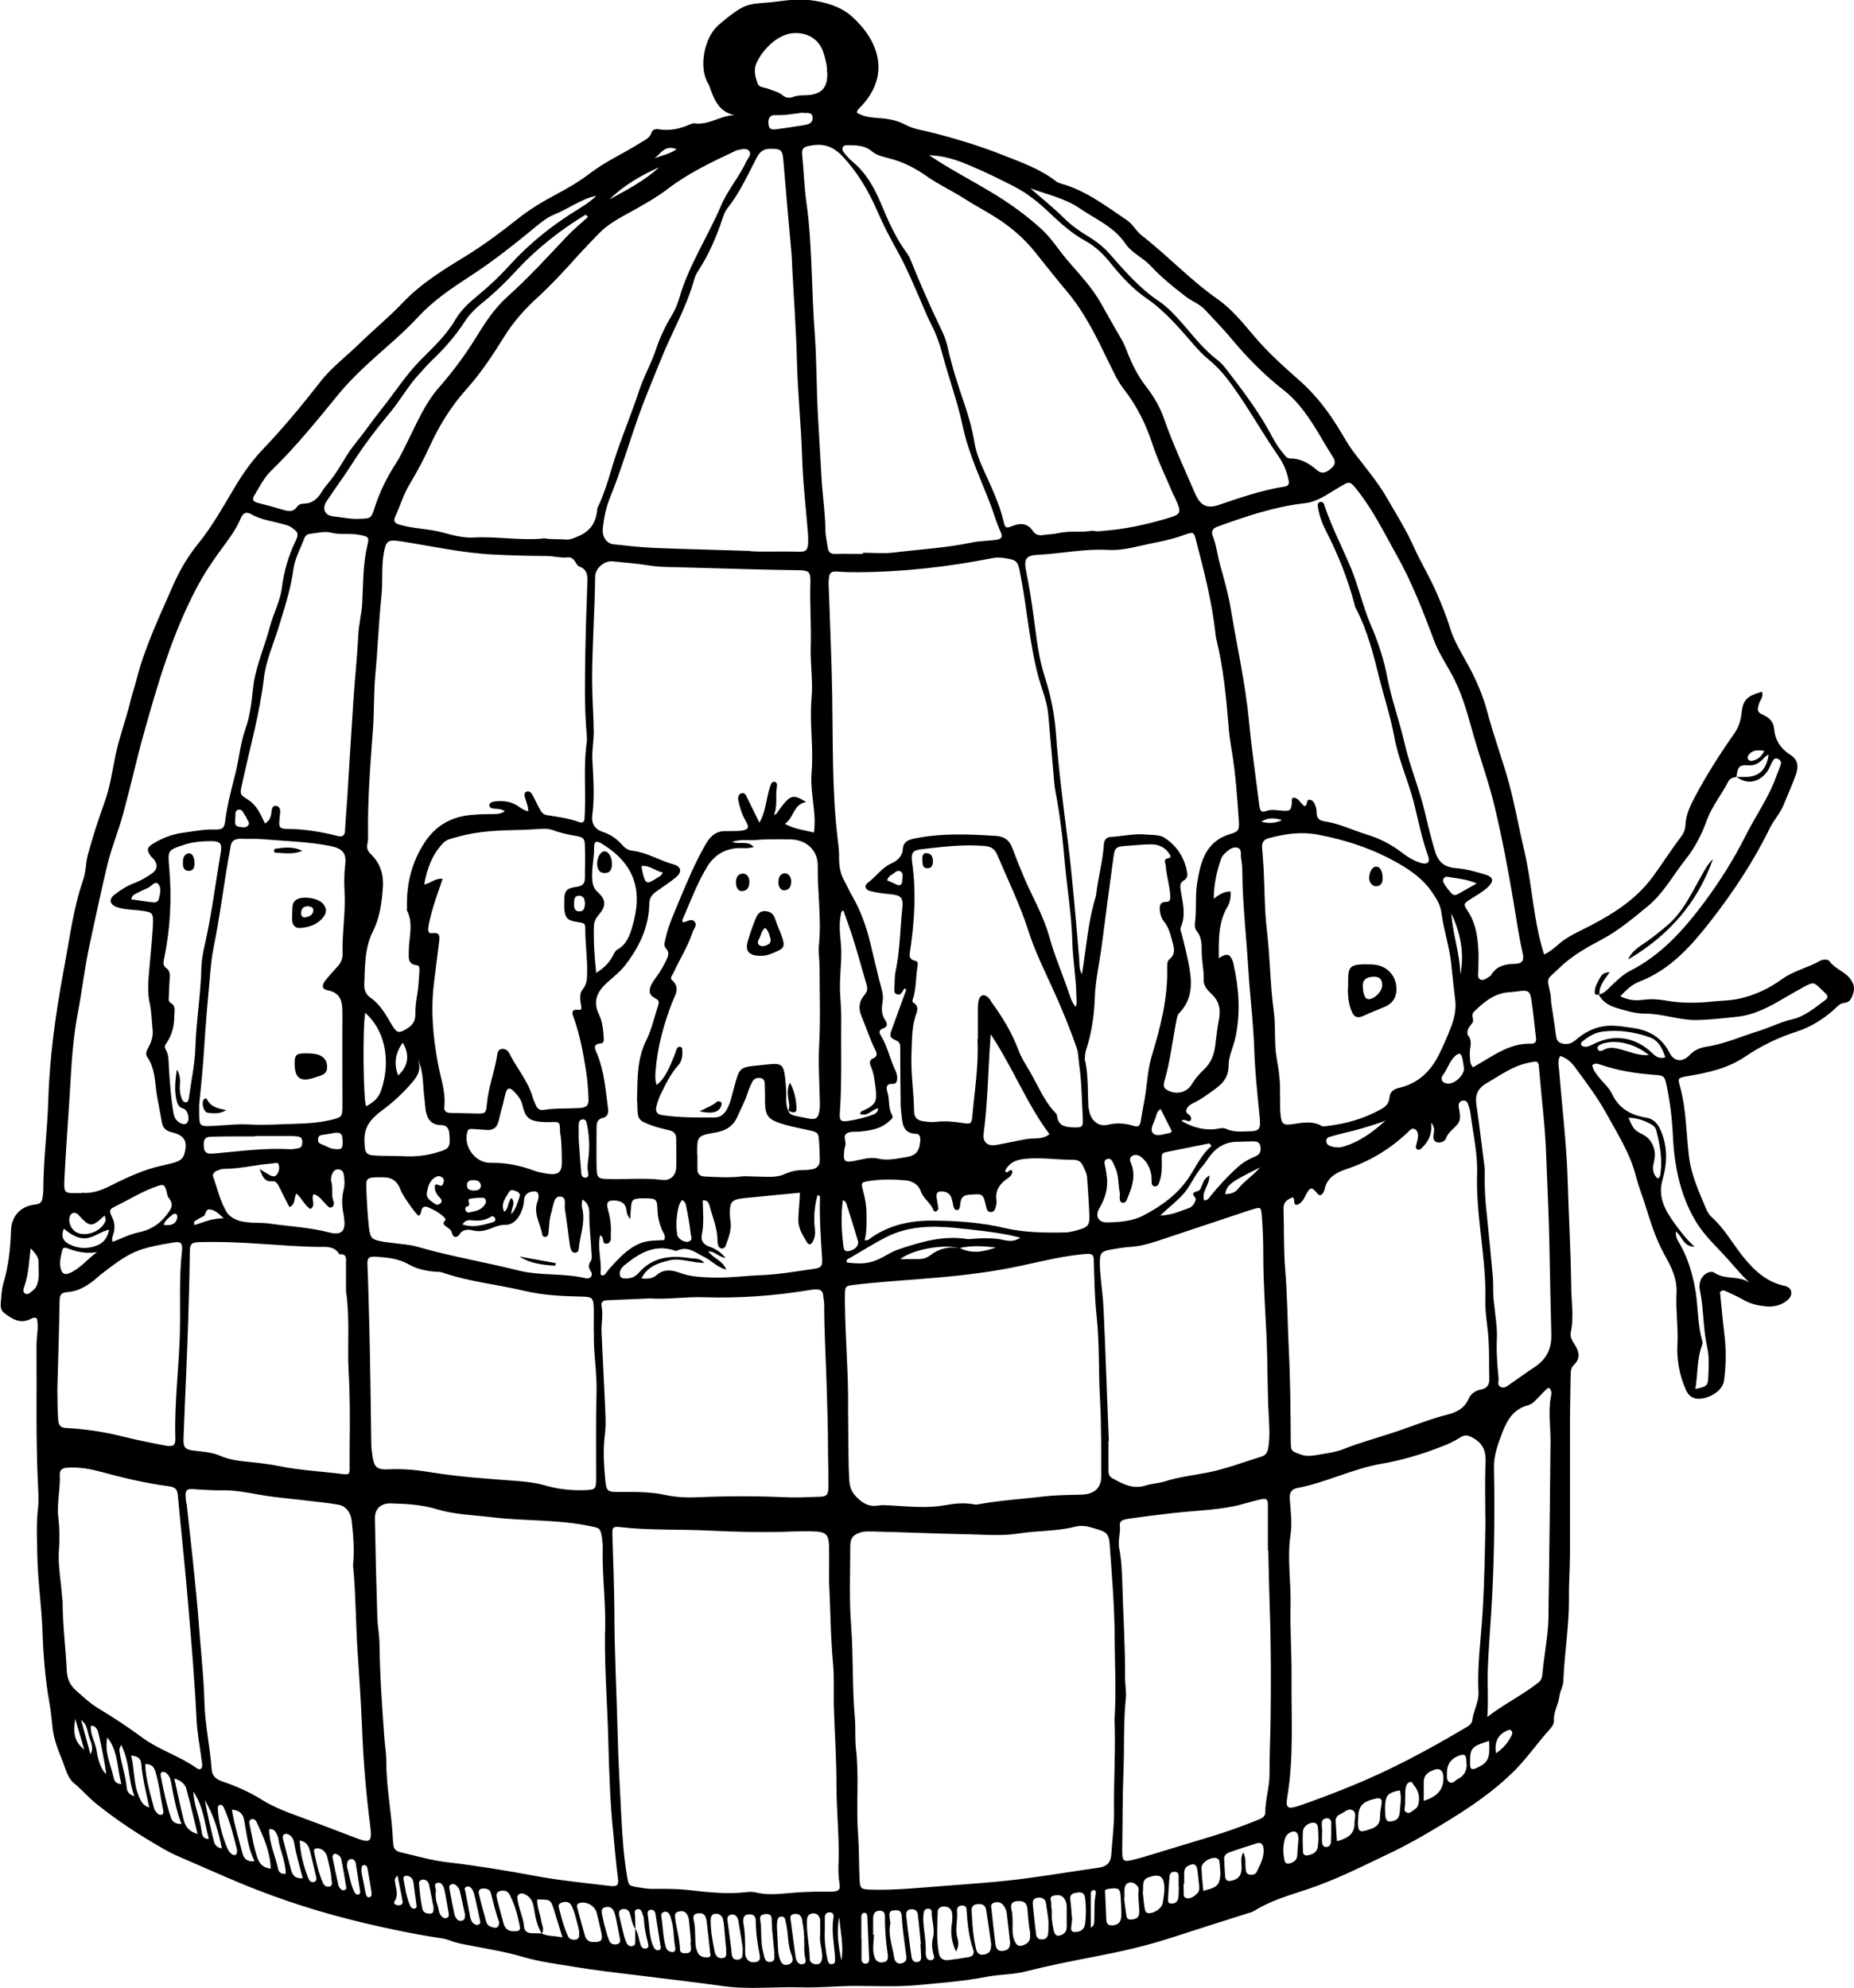 <svg xmlns="http://www.w3.org/2000/svg" id="Layer_2" viewBox="0 0 92.43 99.13"><g id="Layer_1-2" data-name="Layer_1"><g><path d="M87.85,34.52c.07.23-.1.39-.16.58-.1.34-.08.42.24.56.31.14.49.36.52.69.05.57.33.98.81,1.29.36.23.44.54.25,1.05-.18.48-.39.95-.58,1.42-.17.43-.49.77-.69,1.17-.81,1.66-1.83,3.2-2.96,4.65-.96,1.23-2.02,2.43-3.56,3.02-.37.14-.65.42-.94.72.4.21.77.23,1.15.18.38-.05.75-.03,1.13.04.79.14,1.58.13,2.38.04.41-.04.83-.04,1.24-.13.79-.17,1.52-.51,2.16-.98.58-.42,1.28-.56,1.89-.91.15-.08.4-.1.48.02.27.38.75.5,1.03.87.18.24.24.45.15.73-.08.25-.15.45-.47.48-.21.02-.35.21-.51.35-.55.48-1.14.85-1.85,1.08-.9.29-1.75.7-2.55,1.24-.86.59-1.87.81-2.89.98-.45.08-.49.09-.37.49.32,1.14.31,2.33.45,3.49.11.94.5,1.78.86,2.64.07.15.16.31.29.42.6.54.99,1.24,1.48,1.87.57.73,1.21,1.35,2.16,1.55.36.08.42.45.13.7-.3.26-.68.35-1.06.32-.38-.04-.75-.11-1.09-.3-.31-.18-.64-.33-.97-.48-.07-.03-.15-.03-.25.06.07.72.14,1.47.23,2.21.08.74.07,1.47-.03,2.21-.09.61-.95.98-1.41.89-.25-.05-.39-.21-.49-.43-.33-.74-.47-1.54-.42-2.33.04-.82-.09-1.63-.05-2.44.05-.79-.27-1.38-.62-2.01-.44-.8-.7-1.68-.97-2.54-.14-.43-.31-.86-.42-1.29-.29-1.18-.95-2.19-1.52-3.23-.43-.78-.98-1.49-1.5-2.21-.18-.25-.41-.49-.77-.6-.14.25-.07.49-.05.73.15,1.87.38,3.73.43,5.6.05,1.7.15,3.41.17,5.11,0,.77.15,1.55-.02,2.33-.05.21.05.4.17.58.23.35.36.71-.03,1.07-.16.15-.14.38-.15.59-.01.78-.03,1.55-.03,2.33,0,2.14,0,4.29,0,6.43,0,.76-.06,1.51-.05,2.27.01,1.39-.23,2.75-.28,4.13-.01.27-.17.5-.2.77-.05.41-.3.77-.27,1.21.01.17-.12.32-.23.45-.59.65-1.08,1.37-1.69,1.99-1.13,1.14-2.46,2.01-3.83,2.83-.81.49-1.64.96-2.49,1.36-1.34.64-2.68,1.32-4.11,1.79-.88.29-1.78.55-2.58,1.05-.11.07-.25.1-.37.14-1.26.4-2.53.8-3.79,1.21-1.25.41-2.52.69-3.81.94-1.15.22-2.31.45-3.45.74-.63.16-1.28.14-1.91.26-1.19.23-2.41.32-3.61.43-.98.08-1.97.03-2.96.03-.91,0-1.82.1-2.72.07-1.28-.04-2.57.12-3.85-.06-1.42-.2-2.85-.36-4.28-.54-1.07-.13-2.14-.25-3.2-.43-.85-.14-1.72-.25-2.56-.5-.85-.25-1.74-.39-2.61-.56-.32-.06-.63-.11-.94-.23-.14-.05-.29-.1-.44-.12-1.57-.24-3.12-.57-4.66-.96-2.08-.53-4.1-1.22-6.07-2.08-.8-.35-1.6-.69-2.39-1.04-.26-.11-.52-.24-.76-.38-1.19-.68-2.33-1.42-3.39-2.28-.38-.31-.7-.69-1.08-1-.31-.25-.41-.69-.55-1.05-.22-.55-.46-1.12-.52-1.73-.04-.4-.08-.79-.15-1.19-.21-1.18-.31-2.38-.35-3.56-.04-1.29-.24-2.57-.26-3.85-.01-.76-.06-1.52.03-2.27.05-.43.02-.87,0-1.3-.11-2.3-.05-4.59-.07-6.89,0-.45.12-.9.02-1.33-.15-.09-.25,0-.34.04-.52.24-.92-.03-1.3-.32-.16-.12-.18-.33-.16-.52.03-.32.04-.65.13-.96.26-.86.35-1.74.38-2.63.02-.72.48-1.21,1.19-1.29.24-.02.35-.11.38-.33.02-.13.04-.26.04-.4,0-1.52.21-3.03.25-4.54.07-2.22.39-4.42.8-6.6.27-1.45.45-2.92.94-4.33.14-.41.12-.86.24-1.28.24-.88.52-1.74.83-2.6.27-.75.38-1.55.54-2.33.19-.89.51-1.75.73-2.63.09-.39.22-.76.32-1.15.42-1.64,1.16-3.17,1.83-4.71.33-.75.75-1.45,1.27-2.09.69-.86,1.23-1.83,1.79-2.77.4-.67.84-1.3,1.38-1.87,1.02-1.07,1.97-2.21,2.88-3.38.56-.73,1.3-1.27,1.95-1.91.72-.7,1.5-1.34,2.19-2.07.92-.96,2.04-1.64,3.15-2.32.89-.55,1.72-1.17,2.54-1.82.61-.49,1.28-.89,1.96-1.25.59-.31,1.16-.65,1.68-1.05.77-.59,1.67-.98,2.48-1.5.22-.14.48-.23.57-.52.06-.17.22-.19.38-.16.52.08,1.02-.02,1.5-.23.09-.04.19-.08.27-.07.71.1,1.29-.39,1.99-.41-.75-.15-.99-.72-1.21-1.32-.03-.09-.06-.18-.11-.26-.48-.81-.19-2.28.51-2.9.36-.31.72-.61,1.13-.85.38-.22.79-.24,1.2-.27.73-.05,1.46-.23,2.19-.14.79.09,1.59.32,2.15.83,1.27,1.14,2.01,2.9.37,4.56-.05.05-.12.1-.13.23.33.21.73.24,1.11.27.46.03.9.11,1.31.33.43.23.9.28,1.36.4,1.21.31,2.42.68,3.57,1.14.89.35,1.81.68,2.58,1.28.07.06.17.09.26.12,1.23.34,2.23,1.12,3.26,1.81.29.19.47.55.75.77,1.3,1.01,2.43,2.23,3.79,3.18.71.5,1.27,1.2,1.83,1.86.68.8,1.45,1.49,2.23,2.18.87.76,1.54,1.67,2.12,2.65.2.34.4.68.65,1,.55.72,1.15,1.43,1.6,2.21.46.8.96,1.59,1.34,2.44.36.8.82,1.54,1.16,2.34.23.54.46,1.08.63,1.65.22.75.66,1.41,1.02,2.09.36.69.66,1.4.86,2.16.32,1.21.76,2.38,1.09,3.59.29,1.08.48,2.18.74,3.27.41,1.72.45,3.5,1,5.23.29-.13.53-.34.76-.54.29-.25.62-.43.96-.6,1.4-.69,2.76-1.45,3.71-2.75.48-.66.92-1.35,1.41-2,.13-.17.2-.36.21-.58.02-.51.24-.95.47-1.39.58-1.09,1.24-2.13,1.95-3.14.21-.3.33-.62.37-1,.07-.7.27-.89,1.03-1.1ZM47.84,62.22c.61.32,1.21.19,1.81-.02-.61-.07-1.21-.11-1.82.03-.8-.21-2.32.06-2.95.55.31,0,.59,0,.88,0,.24,0,.44-.05.63-.2.43-.33.91-.44,1.45-.35ZM31.67,96.17c-.15-.22-.19-.49-.26-.74-.06-.19-.19-.28-.38-.24-.21.05-.18.22-.15.36.08.35.16.7.25,1.04.03.11.07.21.12.31.06.11.16.16.28.13.15-.03.14-.15.14-.26,0-.21,0-.41,0-.62.15.25.18.53.26.8.04.14.14.24.29.2.15-.04.1-.18.08-.29-.1-.38-.18-.77-.2-1.17,0-.09-.04-.18-.07-.27-.04-.13-.1-.27-.27-.22-.15.04-.11.17-.1.28,0,.23.02.45.02.68ZM27,96.4c-.2-.35-.3-.73-.36-1.13-.04-.28-.09-.57-.35-.75-.12-.08-.28-.17-.42-.07-.13.09-.07.24-.05.37.08.43.28.83.31,1.27.02.2.17.29.36.3.17.01.34,0,.51.01.31.16.65.11,1.04.2-.16-.51-.29-.94-.42-1.37-.17-.52-.17-.52-.84-.52-.01.38.15.73.21,1.1.03.2.17.4.01.6ZM79.74,49.58c.28-.07.44-.29.63-.47.28-.26.55-.52.89-.7,1.55-.78,2.68-2.05,3.69-3.4.78-1.05,1.48-2.15,2.07-3.33.5-1,1.16-1.91,1.54-2.98.07-.2.16-.39.22-.59.04-.12-.03-.22-.15-.28-.14-.06-.21.04-.27.14-.08.15-.14.32-.23.46-.39.58-1.01.71-1.55.31.15,0,.3,0,.45,0,.67-.01,1.04-.37,1.14-1.11-.17.06-.26.22-.39.32-.18.15-.37.23-.62.21-.45-.03-.53.07-.59.58-.18.02-.34.08-.42.25-.33.64-.8,1.21-1.05,1.89-.26.72-.6,1.39-1.08,1.99-.62.78-1.09,1.68-1.89,2.33-.72.59-1.43,1.19-2.25,1.63-.77.41-1.53.83-2.16,1.45-.62.61-.62.39-.43,1.25.04.17.02.34.05.51.08.54.17,1.09.24,1.63.03.25.17.36.42.38.22.02.39-.05.56-.2.5-.44,1.08-.7,1.75-.71.36,0,.72.06,1.07.11.82.11,1.46.47,1.85,1.24.23.45.65.49,1,.12.24-.25.51-.37.84-.42.92-.14,1.77-.53,2.66-.8.54-.17,1.05-.44,1.6-.56.65-.15,1.14-.58,1.66-.96.13-.09.16-.21.03-.33-.08-.08-.17-.16-.25-.24-.33-.32-.37-.34-.79-.12-.35.19-.69.39-1.04.59-.74.44-1.49.84-2.36.93-.68.07-1.35.15-2.04.16-.86,0-1.67-.32-2.53-.32-.5,0-.97-.15-1.44-.29-.38-.12-.69-.31-.87-.67h0ZM39.3,55.39h0c.08.21.28.23.46.27.17.04.33.06.5.1.41.09.55,0,.6-.43.02-.17.02-.34.01-.51-.02-.91-.08-1.81-.03-2.72.07-1.28.02-2.57.02-3.86,0-.38-.07-.76-.03-1.14.13-1.31-.08-2.61-.06-3.92.01-.8-.58-1.32-1.39-1.33-.55,0-1.1-.02-1.65.03-.38.04-.78-.06-1.23.1.38.14.76-.09,1.08.25-.32.1-.59.04-.85.06-.65.06-1.13.37-1.47.92-.49.8-.81,1.67-1.18,2.52-.03.08-.11.17-.02.26.2-.03.42-.23.58-.02.13.17-.06.35-.12.53-.23.71-.64,1.33-.94,2-.05.11-.2.26-.09.36.45.38.17.75.02,1.12-.41,1.08-.73,2.19-.82,3.36-.02.24-.05.48.05.76.49-.41.66-.96.88-1.47.05-.12.08-.25.14-.37.02-.04.09-.07.14-.07.06,0,.1.06.11.11.03.29,0,.6-.19.81-.39.43-.63.94-.88,1.45-.1.2-.17.42-.22.64-.05.22.04.36.28.4.87.13,1.74.12,2.61.12.3,0,.48-.15.63-.41.2-.36.26-.75.37-1.13.25-.93.25-.97,1.2-1.06,1.25-.12,1.27-.26,1.38,1.15.03.38-.05.76.11,1.12ZM55.57,85.68c.08-1.38.01-2.68,0-3.99,0-1.57-.14-3.14-.25-4.71-.03-.4-.11-.58-.52-.7-.4-.12-.76-.27-1.2-.16-.92.24-1.88.19-2.81.34-.81.13-1.66.06-2.49.04-1.59-.03-3.18-.1-4.76-.14-.21,0-.42-.02-.62.04-.39.12-.53.29-.53.7,0,1.31-.06,2.62.04,3.92.12,1.55.05,3.11.19,4.66.04.49,0,.99.05,1.48.17,1.44,0,2.88.11,4.32.05.71.04,1.43.07,2.15.02.55.05.57.59.59,1.18.03,2.35-.09,3.52-.18,1.42-.11,2.83-.2,4.24-.39,1.2-.16,2.4-.36,3.6-.53.38-.06.57-.25.6-.63.05-.74.15-1.47.14-2.21-.02-1.55.09-3.11.02-4.6ZM30.16,81.49c.07-1.44-.15-2.88-.11-4.32,0-.17-.02-.34-.04-.51-.08-.46-.1-.47-.56-.56-1.62-.35-3.29-.25-4.92-.45-.92-.11-1.86-.13-2.75-.4-.76-.23-1.53-.27-2.3-.29-.5-.01-.8.27-.79.76.03,1.63.07,3.25.12,4.88.01.47.11.94.11,1.42.02,1.54.13,3.07.24,4.6.03.42.1.83.1,1.25,0,1.31.28,2.6.33,3.91,0,.06.02.11.02.17,0,.22.13.35.34.4.78.18,1.55.41,2.33.5,1.47.17,2.93.41,4.38.68,1.23.23,2.48.35,3.72.5.41.05.48-.03.42-.43-.09-.71-.15-1.43-.22-2.15-.16-1.51-.21-3.03-.25-4.54-.04-1.8-.19-3.6-.17-5.4ZM41.33,78.86c0-.77.01-1.3,0-1.83-.02-.49-.16-.64-.65-.67-.38-.02-.76-.01-1.14,0-1.44.06-2.89.02-4.32-.05-1.44-.07-2.88,0-4.31-.17-.36-.04-.39.03-.38.37.04,1.29.09,2.58.1,3.86,0,1.99.11,3.98.16,5.97.03,1.44.12,2.88.19,4.32.05.97.12,1.93.28,2.88.08.48.08.48.54.56.24.04.48.08.73.08.57,0,1.14-.01,1.71.05,1,.11,2,.23,3,.11.15-.02.31-.02.45.02.51.12,1.02.09,1.53.04.64-.06,1.29-.09,1.93-.08.11,0,.23,0,.34,0,.34-.03.41-.09.36-.42-.04-.28-.06-.57-.05-.85.06-1.37-.1-2.73-.1-4.09,0-1.31-.09-2.61-.13-3.92-.02-.7.03-1.41-.04-2.1-.13-1.44-.13-2.88-.2-4.08ZM38.56,40.63c.18-.02.2-.15.27-.23.07-.09.13-.19.2-.27.4-.49.56-.52,1.16-.14-.65.11-.6.78-1.06,1.09.49.26.97.31,1.45.43.05-.41.04-.76,0-1.12-.06-.62-.17-1.25-.12-1.87.11-1.23-.11-2.46,0-3.69.08-.86-.07-1.74-.04-2.61.03-1.04-.05-2.09-.02-3.13.02-.6-.06-.65-.64-.66-.7-.01-1.4-.02-2.09-.04-1.33-.03-2.65-.08-3.97-.11-.44-.01-.87-.01-1.3-.08-.62-.1-1.24-.15-1.86-.21-.42-.04-.87.35-.87.77-.02,1.72-.15,3.44-.15,5.17,0,.85.07,1.7.08,2.56,0,.45-.09.91-.07,1.36.05.93.12,1.85,0,2.78-.06.46.14.73.55.86.4.13.7.37.97.67.13.15.29.24.49.26.73.09,1.35.49,2.04.68.4.11.43.39.11.65-.31.25-.64.47-.97.7-.21.15-.35.32-.35.6-.02,1.19-.51,2.19-1.23,3.11-.26.33-.6.58-.9.86-.48.44-.69.92-.38,1.56.18.36.21.77.24,1.16.01.12,0,.27-.12.28-.51.04-.28.34-.2.56.35.86.41,1.77.53,2.67.03.23,0,.43-.26.49-.3.07-.31.28-.31.52,0,.63-.01,1.25,0,1.88.01.61.06.64.66.65.87.02,1.74-.07,2.62.04.38.05.67-.21.69-.59.02-.49,0-.99,0-1.48,0-.22-.12-.35-.33-.4-.27-.07-.56-.13-.82-.22-.78-.29-.77-.29-.79-1.13,0-.09-.02-.19-.01-.28.02-.96,0-1.93.45-2.84.27-.54.4-1.14.59-1.72.04-.13.09-.26-.06-.35-.16-.1-.36-.18-.35-.41,0-.21.12-.4.24-.57.23-.31.43-.63.59-.97.09-.2.17-.38-.01-.57-.15-.16-.06-.35-.02-.54.14-.66.43-1.25.68-1.87.4-.96.8-1.92,1.33-2.83.23-.39.52-.64,1-.62.24,0,.49,0,.74-.02.37-.05.43-.15.24-.48-.19-.32-.29-.66-.37-1.01-.03-.16-.01-.33.16-.38.16-.05.22.11.28.23.2.4.39.8.61,1.24.24-.43.3-.84.39-1.25.04-.2.09-.41.16-.6.03-.11.1-.23.24-.18.1.04.09.15.08.25-.08.46.05.94-.15,1.4ZM45.17,49.34s-.05-.04-.07-.06c-.03.04-.07.08-.09.13-.07.12-.15.23-.31.16-.13-.06-.12-.17-.11-.29.02-.3,0-.61.07-.9.21-1.01.21-2.04.32-3.05.06-.6-.05-.69-.64-.75-.32-.03-.64-.07-.95-.15-.26-.06-.32-.27-.13-.41.41-.3.69-.75,1.18-.97.29-.13.55-.35.57-.73.02-.33.25-.44.53-.5,1.37-.29,2.75-.23,4.13-.14.41.03.66.22.8.61.18.48.37.95.57,1.43.42.99.98,1.93,1.27,2.98.27.99.69,1.93,1.01,2.9.07.2.14.41.31.6.08-.21.03-.38.03-.55-.01-.91-.18-1.81-.2-2.72-.04-1.33-.26-2.64-.38-3.96-.1-1.18-.24-2.37-.47-3.55-.05-.28-.07-.56-.09-.85-.08-.98-.18-1.96-.26-2.95-.06-.65-.32-1.25-.49-1.87-.46-1.71-.57-3.48-.92-5.21-.1-.51-.14-.61-.64-.69-.22-.04-.45-.07-.68-.03-2.23.44-4.49.7-6.77.71-.28,0-.57,0-.85-.02-.51-.05-.58,0-.6.53,0,.11,0,.23.01.34.06,1.76.14,3.52.17,5.29.04,2.33-.01,4.67.25,6.99.04.36.1.72.09,1.08,0,.41.05.79.25,1.15.15.27.26.55.42.81.42.73.7,1.53.89,2.33.15.62.3,1.25.45,1.87.09.35.23.7.16,1.06-.06.33-.06.63.14.92.11.16.11.33-.12.4-.21.07-.2.2-.11.35.33.52.44,1.13.7,1.68.07.14.12.28.12.44,0,.14-.04.3-.2.29-.39-.02-.35.22-.28.44.11.36.02.76.22,1.11.09.15-.05.23-.15.32-.4.38-.91.45-1.42.51-.23.02-.49-.02-.67.08-.24.13-.02.42-.09.63-.04.11-.05.22-.06.33-.04.43.04.51.47.43.41-.07.81-.22,1.24-.12.46.11.91,0,1.35-.07.54-.08.7-.29.74-.84.01-.18-.03-.32-.22-.33-.53-.01-.66-.36-.7-.79-.02-.23-.06-.45-.06-.68-.01-.91-.02-1.82-.02-2.73,0-.18.03-.36-.22-.46-.32-.14-.32-.23-.19-.57.24-.66.48-1.32.72-1.98ZM65.05,40.19c.17-.05.03-.34.26-.31.17.02.23.19.28.33.04.11.05.22.05.33,0,.26.15.38.38.41.74.11,1.41.44,2.12.66.6.18,1.16.46,1.67.84.31.24.65.47,1.04.58.31.09.46-.04.35-.34-.3-.84-.48-1.71-.69-2.58-.28-1.14-.79-2.22-1-3.38-.18-.97-.49-1.91-.73-2.86-.3-1.21-.6-2.43-1.19-3.55-.04-.07-.05-.14-.07-.22-.33-1.25-.81-2.45-1.4-3.6-.19-.37-.34-.76-.41-1.18-.02-.11-.04-.25.1-.29.14-.04.2.09.23.2.36,1.08.9,2.09,1.33,3.14.37.91.58,1.88.97,2.79.37.85.66,1.74.83,2.65.21,1.08.59,2.11.84,3.19.27,1.2.76,2.34,1.04,3.55.15.65.31,1.29.5,1.92.18.58.53.78,1.07.82.5.04.97.18,1.44.32.39.12.43.32.13.61-.26.25-.58.42-.89.62-.34.22-.35.24-.13.58.39.58.49,1.23.53,1.89.03.38,0,.76,0,1.14,0,.14-.06.33.13.4.16.05.28-.08.41-.15.03-.02.07-.04.09-.07.26-.45.67-.56,1.16-.57.41-.01.51-.16.42-.55-.19-.83-.31-1.68-.45-2.52-.27-1.61-.57-3.21-.95-4.79-.31-1.31-.79-2.57-1.14-3.87-.26-.94-.53-1.86-1-2.72-.3-.55-.65-1.07-.87-1.66-.55-1.46-1.1-2.91-1.87-4.27-.61-1.09-1.16-2.22-1.94-3.21-.4-.51-.4-.49-.95-.16-.54.31-1.04.71-1.69.78-1.5.17-2.92.65-4.33,1.16-.23.08-.36.21-.26.47.19.48.24.99.38,1.49.2.71.4,1.42.52,2.15.31,1.87.73,3.71.91,5.61.13,1.4.34,2.78.51,4.18.03.23.08.39.34.29.27-.1.52-.04.79-.02.41.03.46-.01.5-.41,0-.09-.05-.19.08-.24.28.02.35.32.56.43ZM26.34,40.49c0-.28-.1-.48-.16-.7-.03-.11-.07-.24.05-.31.16-.08.25.05.32.16.11.2.2.41.31.61.09.17.18.36.39.39.56.09,1.12.16,1.66.36.14.05.22-.04.23-.17.01-.13.01-.27.02-.4.04-1.14-.07-2.28.09-3.41.02-.13.01-.27,0-.4-.12-1.34-.09-2.69-.07-4.03.02-1.16.06-2.31.1-3.47.02-.38.03-.72-.41-.88-.09-.03-.15-.17-.21-.26-.08-.11-.2-.21-.33-.19-.38.04-.75-.07-1.13-.07-.87,0-1.74-.03-2.61-.07-1.55-.08-3.07-.42-4.6-.66-.66-.1-.75-.03-.86.61-.12.7-.04,1.4-.11,2.1-.14,1.28-.18,2.57-.3,3.85-.09.9-.06,1.82-.12,2.72-.13,1.8-.28,3.59-.25,5.39,0,.13,0,.27-.03.4-.06.23.02.39.19.55.45.44.62.99.58,1.61-.05.76-.15,1.52-.49,2.2-.43.85-.4,1.76-.44,2.66-.01.3.09.52.33.68.48.34.75.84,1.04,1.33.25.42.35.45.74.21.29-.17.45-.4.44-.74-.01-.34.04-.68.1-1.02.06-.37.07-.75.1-1.13,0-.11.02-.26-.12-.28-.48-.05-.41-.39-.41-.72,0-.67.25-1.35-.09-2.01-.02-.05,0-.11,0-.17-.03-1.17.24-2.25.89-3.24.54-.82,1.3-1.25,2.25-1.35.39-.04.79-.05,1.19-.05.19,0,.36-.02.55-.14-.19-.13-.36-.11-.53-.13-.12-.01-.25-.04-.24-.18.01-.13.15-.16.26-.18.38-.04.75-.02,1.1.19.18.11.33.26.62.31ZM53.94,48.57c.22-1.32.3-2.62.69-3.87.01-.04.01-.07.02-.11.09-.83.33-1.64.38-2.47.01-.22.12-.38.34-.39.59-.03,1.17-.18,1.76-.12.32.03.7,0,.94.17.62.41,1.01,1.02,1.12,1.77.02.14-.04.27-.16.34-.21.12-.2.28-.17.49.1.61.28,1.23.01,1.85-.06.13.03.26.06.39.13.57.29,1.14.38,1.72.13.79.09,1.55-.52,2.17-.1.1-.11.24-.14.37-.2,1.02-.31,2.06-.61,3.07-.04.15-.04.29.13.39.44.26.98.16,1.24-.27.17-.28.37-.52.61-.74.33-.31.5-.71.56-1.16.06-.43.1-.87.18-1.29.1-.5.05-.93-.34-1.3-.2-.19-.43-.42-.41-.72.02-.48-.1-.94-.1-1.42,0-.36,0-.72-.25-1.02-.1-.12-.1-.29-.08-.44.08-.64,0-1.3.1-1.93.17-1.06.41-2.1,1.67-2.47.42-.12.44-.23.41-.69-.08-1.15-.16-2.31-.35-3.45-.07-.41-.13-.82-.16-1.24-.12-1.45-.26-2.91-.61-4.33-.03-.11-.04-.22-.05-.34-.17-1.47-.52-2.91-.9-4.34-.19-.73-.1-.71-.82-.46-.67.23-1.36.33-2.04.49-.51.12-1.04.23-1.58.2-1.16-.07-2.3.18-3.46.24-.67.03-.76.21-.62.89.15.73.26,1.45.36,2.19.14,1.01.24,2.04.56,3.02.31.95.49,1.91.56,2.89.13,1.76.36,3.51.58,5.25.25,1.96.4,3.92.57,5.88.02.26-.02.53.15.81ZM74.05,75.72c0-.91-.03-1.82.01-2.73.03-.58-.08-1.01-.65-1.31-.24-.13-.39-.15-.61-.01-.29.19-.59.33-.91.45-.99.39-2,.69-3.05.87-1.42.25-2.73.93-4.15,1.2-.28.05-.41.21-.39.52.04.6.13,1.22.04,1.81-.18,1.18.03,2.35,0,3.52-.03,1.19.06,2.39.05,3.58-.02,1.99.12,3.98-.21,5.96-.1.59.02.64.57.46.84-.29,1.67-.6,2.5-.94,1.99-.8,3.88-1.81,5.72-2.9.18-.11.41-.21.43-.43.05-.47.33-.89.31-1.37-.07-1.33.12-2.65.2-3.97.1-1.57.12-3.15.15-4.72ZM42.28,70.32c.02,1.3,0,2.39.06,3.49.02.31.1.56.34.81.33.35.66.53,1.14.44.18-.03.38,0,.57,0,.89.05,1.77.15,2.66,0,.51-.09,1.01-.15,1.53-.05.09.02.19,0,.28-.02,1.06-.19,2.14-.25,3.21-.38.62-.07,1.25-.07,1.87-.09.62-.02.96-.34.96-.89,0-1.29.01-2.58-.06-3.87-.08-1.38-.02-2.77-.17-4.15-.1-.92-.11-1.85-.14-2.78,0-.29-.12-.33-.39-.31-1.08.09-2.13.35-3.19.58-1.43.31-2.88.49-4.33.61-1.34.12-2.68.19-4.01.35-.48.06-.48.06-.49.54,0,.09,0,.19,0,.28.02,1.88.19,3.75.16,5.43ZM27.09,26.83c.37.08.75.04,1.13.07.22.02.38-.07.58-.15.62-.25.91-.68.97-1.32,0-.11.07-.22.12-.32.21-.49.38-.99.53-1.5.4-1.42,1-2.78,1.46-4.18.23-.69.59-1.31.82-2,.19-.58.45-1.13.76-1.65.18-.29.32-.61.41-.93.47-1.63,1.42-3.05,2.08-4.6.33-.78.91-1.44,1.27-2.22.08-.16.27-.34.12-.51-.15-.17-.39-.06-.59-.03-.05,0-.1.04-.16.07-1.13.53-2.26,1.07-3.26,1.83-.59.45-1.23.81-1.88,1.17-.56.31-1.14.61-1.59,1.08-.33.34-.66.68-.98,1.03-.67.75-1.35,1.49-2.09,2.17-.64.59-1.22,1.23-1.68,1.99-.56.9-1.15,1.79-1.86,2.58-.75.84-1.34,1.78-1.81,2.81-.3.65-.64,1.3-1.01,1.91-.31.51-.47,1.07-.72,1.61-.11.25-.05.35.24.43.7.2,1.42.19,2.12.38.51.14,1.02.28,1.56.25,1.15-.06,2.3.16,3.47.05ZM64.42,59.71c-.27.11-.44.24-.43.55.03,1,0,2.01.08,3.01.11,1.32.12,2.65.18,3.97.08,1.55.09,3.1.1,4.65,0,.5.08.47.49.63.23.09.49.08.73.04.47-.09.95-.13,1.39-.3.9-.36,1.83-.6,2.74-.91.82-.28,1.63-.61,2.47-.82.45-.11.85-.32,1.05-.79.11-.26.35-.41.62-.46.33-.06.42-.27.41-.57-.02-.64,0-1.29-.04-1.93-.04-.66-.18-1.32-.16-1.98.05-2.11-.48-4.17-.41-6.29.03-.99-.2-1.99-.33-2.99-.02-.17-.07-.33-.13-.49-.04-.12-.14-.18-.27-.15-.13.03-.19.12-.19.25,0,.11.04.22.05.34.02.19.04.39-.08.55-.19.26-.5.42-.61.76-.04.12-.27.23-.45.17-.2-.07-.18-.27-.15-.44.03-.17.04-.32-.13-.54.06.58-.14.97-.49,1.29-.06.05-.13.1-.2.05-.08-.04-.08-.13-.06-.2.03-.13.07-.26.09-.39.01-.15,0-.33-.14-.41-.17-.11-.28.07-.38.16-.88.83-1.89,1.44-3.04,1.82-.51.17-.98.42-1.1,1.04-.01.05-.04.11-.07.15-.1.14-.18.16-.31,0-.24-.3-.33-.29-.5.01-.1.18-.17.39-.35.51-.17.13-.29.1-.28-.14,0-.06,0-.11-.09-.17ZM54.47,26.46c.24.06.43.02.62,0,1.01-.08,1.98-.29,2.95-.57.87-.25.9-.27.53-1.09-.02-.05-.06-.1-.08-.15-.35-.84-.76-1.66-1.04-2.52-.33-1.01-.79-1.92-1.44-2.75-.3-.39-.5-.84-.72-1.29-.6-1.24-1.2-2.49-2.1-3.56-.54-.64-1.05-1.29-1.57-1.94-.57-.72-1.27-1.31-2.04-1.79-.48-.3-.98-.56-1.46-.87-.62-.4-1.3-.71-1.9-1.13-.55-.39-1.12-.69-1.76-.87-.34-.1-.72-.15-1-.39-.33-.28-.73-.3-1.13-.3-.11,0-.25-.02-.31.1-.07.14.04.25.12.35.11.13.23.26.36.37.68.56,1.09,1.3,1.42,2.09.36.86.73,1.71,1.29,2.47.09.12.16.26.21.4.46,1.12.94,2.24,1.47,3.33.14.29.27.59.34.9.21.96.51,1.9.83,2.83.21.63.4,1.26.51,1.92.07.45.22.88.41,1.3.39.88.83,1.75,1.05,2.69.08.34.12.37.46.23.4-.16.75-.12,1,.25.12.18.28.24.49.21.26-.04.53-.04.79-.1.58-.13,1.17-.02,1.7-.12ZM4.08,59.47c.45.05.91-.09,1.37-.32.64-.33,1.29-.63,1.98-.86.4-.13.81-.2,1.21-.31.25-.07.47-.16.55-.44.18-.62.02-.93-.61-1.08-.3-.07-.46-.2-.51-.51-.08-.45-.17-.89-.25-1.34-.1-.65-.08-1.33-.48-1.91-.11-.16-.02-.33.06-.48.15-.27.24-.56.21-.87-.05-.43-.05-.88-.14-1.3-.13-.57-.08-1.13-.03-1.69.06-.72.14-1.44.18-2.15.04-.73.02-.73-.72-.82-.36-.04-.73-.04-1.07-.16-.37-.13-.42-.4-.11-.63.3-.23.62-.44.98-.57.32-.12.62-.3.89-.49.26-.19.28-.43.09-.68-.06-.08-.14-.13-.19-.21-.19-.29-.15-.41.15-.59.46-.28.95-.47,1.49-.54.53-.07,1.05-.18,1.58-.16.38.01.48-.07.52-.45.1-.78.3-1.53.49-2.28.2-.77.26-1.58.53-2.33.13-.36.2-.73.26-1.11.08-.49.09-.98.2-1.46.19-.85.53-1.66.75-2.5.17-.64.5-1.23.59-1.9.1-.82.32-1.6.68-2.34.18-.38.14-.46-.21-.7-.13-.09-.28-.12-.42-.16-.53-.15-1.09-.21-1.57-.49-.28-.16-.43-.03-.53.21-.24.57-.61,1.05-.97,1.54-.44.6-.85,1.21-1.2,1.87-1.23,2.31-1.96,4.81-2.66,7.31-.37,1.32-.66,2.65-1.02,3.97-.23.86-.58,1.69-.79,2.55-.32,1.33-.6,2.66-.89,4-.25,1.15-.38,2.32-.6,3.47-.2,1.08-.29,2.18-.35,3.28-.09,1.59-.22,3.18-.3,4.77-.05.98-.05.87.84.88ZM37.38,27.48c.57.05,1.49,0,2.42.03.39.01.47-.07.49-.45,0-.11,0-.23,0-.34-.1-1.3-.26-2.6-.3-3.91-.05-1.61-.22-3.21-.26-4.82-.04-1.59-.16-3.18-.24-4.77-.01-.26-.02-.53-.05-.79-.13-1.45-.26-2.9-.38-4.36-.05-.62-.11-.66-.71-.65-.34.01-.5.2-.64.47-.45.86-.84,1.74-1.45,2.5-.11.14-.18.33-.24.51-.3.9-.67,1.77-1.19,2.57-.09.14-.18.3-.22.46-.39,1.42-1.14,2.68-1.68,4.04-.39.98-.81,1.95-1.16,2.96-.45,1.29-.84,2.6-1.35,3.86-.21.51-.32,1.05-.37,1.6-.03.38.2.72.54.75.68.07,1.36.15,2.03.18,1.47.06,2.95.09,4.78.15ZM17.6,78.05c.08-.8.01-1.52-.07-2.24-.04-.38-.28-.71-.63-.78-.5-.09-1.01-.14-1.52-.2-.81-.1-1.62-.16-2.42-.3-.64-.11-1.26-.24-1.91-.22-.42,0-.83-.02-1.25-.05-.52-.05-.59,0-.53.54,0,.08.03.15.04.22.13,1.21.27,2.41.39,3.62.11,1.06.2,2.11.28,3.17.08,1.02.19,2.04.21,3.06.03,1.12.28,2.22.36,3.33.02.31.18.5.5.61.7.24,1.38.53,2.01.93.42.26.87.46,1.33.64,1.12.41,2.24.83,3.35,1.26.71.27.82.21.72-.58-.21-1.64-.35-3.28-.41-4.93-.05-1.25-.14-2.5-.22-3.74-.1-1.48-.09-2.95-.23-4.35ZM63.21,77.31c0-.74,0-1.48,0-2.22,0-.36-.05-.4-.41-.32-.44.1-.88.25-1.32.34-.99.19-1.99.22-2.99.33-.75.09-1.51.18-2.26.29-.19.03-.43.08-.4.32.04.39-.11.77-.03,1.17.11.54.13,1.09.15,1.64.04,1.61.15,3.22.14,4.83,0,.32.07.65.04.96-.13,1.23-.07,2.46-.12,3.69-.05,1.23-.04,2.46-.06,3.69-.01.85-.02.85.81.63.07-.02.15-.04.22-.06,1.14-.35,2.29-.69,3.43-1.04.76-.23,1.51-.5,2.25-.8.19-.08.42-.14.42-.4,0-.63.21-1.24.21-1.86,0-.81.03-1.63.05-2.44.03-1.99.03-3.98-.04-5.97-.03-.93-.05-1.86-.07-2.79ZM43.02,27.62s0-.04,0-.06c.51,0,1.03.05,1.54-.01,1.3-.16,2.61-.23,3.89-.5.39-.08.79-.08,1.18-.13.31-.04.37-.14.25-.41-.2-.43-.32-.89-.49-1.33-.5-1.31-1.11-2.57-1.4-3.96-.26-1.22-.7-2.4-1.02-3.61-.13-.5-.31-.98-.54-1.43-.22-.42-.39-.86-.58-1.3-.36-.83-.72-1.67-1.17-2.47-.34-.61-.66-1.23-.94-1.88-.44-1.01-.98-1.94-1.76-2.76-.52-.54-1.02-.63-1.67-.49-.25.05-.35.15-.32.42.08.79.1,1.59.21,2.38.17,1.17.22,2.34.27,3.51.04,1.02.07,2.05.15,3.07.1,1.36.08,2.73.16,4.09.06,1.04.12,2.08.18,3.12.05.85.18,1.7.19,2.55,0,.3.08.6.12.9.03.24.16.3.39.3.45-.02.91,0,1.37,0ZM29.6,66.44c0-.53.01-.89,0-1.25-.02-.47-.09-.53-.54-.54-.99-.02-1.96-.06-2.93-.29-1.34-.32-2.73-.45-4.04-.9-.11-.04-.22-.05-.34-.05-.48-.03-.95-.13-1.36-.36-.52-.3-1.07-.35-1.64-.39-.36-.02-.45.05-.43.4.04.98.06,1.96.09,2.95.05,1.97.07,3.94.1,5.91,0,.21.02.42.05.62.09.62.2.75.85.72.75-.04,1.48.05,2.21.17,1.33.21,2.67.3,4.01.4.53.04,1.06.09,1.57.24.63.18,1.26.25,1.91.23.58-.02.61-.03.61-.62,0-1.4-.02-2.81.02-4.21.03-1.07-.17-2.12-.13-3.01ZM32.4,64.74c-.7.03-1.4.06-2.1.09-.2,0-.35.06-.31.29.09.44-.02.87,0,1.3.05,1.19.12,2.38.17,3.58.02.49.06.99,0,1.48-.1.76-.06,1.51.01,2.27.06.6.09.64.68.64.78,0,1.56-.02,2.32.15.56.12,1.12.14,1.7.11,1.4-.06,2.81-.06,4.21,0,.59.03,1.17,0,1.76-.02.39-.01.45-.1.46-.49.01-.64-.02-1.29-.02-1.93,0-1.06-.04-2.12-.07-3.18-.04-1.33-.12-2.65-.12-3.98,0-.15-.04-.3-.05-.45-.01-.25-.17-.32-.38-.31-.09,0-.19.02-.28.03-1.76.29-3.53.42-5.32.36-.89-.03-1.78.12-2.67.06ZM63.82,54.59c0,.15,0,.3,0,.46,0,.17,0,.34.02.51.05.49.13.56.61.49.49-.07.97-.18,1.44.09.06.03.15.02.22.01.97-.11,1.9-.37,2.75-.85.23-.13.39-.29.41-.57.02-.3.23-.43.48-.49.96-.22,1.58-.83,2-1.68.21-.43.4-.86.57-1.3.17-.44.29-.9.23-1.39-.07-.6-.14-1.2-.2-1.81-.09-.87-.38-1.7-.49-2.56-.05-.39-.25-.7-.47-1.02-.42-.62-1-1.04-1.62-1.4-1.27-.74-2.65-1.2-4.1-1.47-.83-.15-1.62-.03-2.41.18-.28.07-.36.24-.34.5.03.36.06.72.08,1.08.05,1,.04,2.01.16,3.01.16,1.34.16,2.69.34,4.02.11.79.01,1.59.15,2.38.11.6.19,1.2.16,1.81ZM55.27,71.85s0,0-.01,0c0,.46,0,.91,0,1.37,0,.19-.01.38.2.49.52.28,1.02.56,1.65.36.3-.1.64-.11.94-.2.71-.23,1.44-.31,2.16-.45.91-.18,1.78-.52,2.67-.79.23-.07.31-.22.35-.45.09-.55.05-1.1.02-1.64-.07-1.31-.05-2.62-.11-3.92-.06-1.34-.16-2.68-.16-4.03,0-.64-.02-1.29-.07-1.93-.04-.47-.03-.49-.47-.36-.07.02-.14.05-.22.07-1.51.5-3.02,1.01-4.53,1.51-.43.14-.87.26-1.33.29-.34.02-.68.08-1.01.14-.43.08-.51.17-.52.6,0,.17.01.34.02.51.05.62.14,1.24.17,1.87.1,2.2.17,4.39.26,6.59ZM22.07,43.81c-.12.36-.23.66-.33.96-.15.47-.3.94-.38,1.43-.02.14-.05.36.18.33.41-.06.38.17.35.44-.09.69-.17,1.39-.26,2.09-.16,1.35-.04,2.67.21,4,.13.7.39,1.39.31,2.13-.03.23.13.3.32.3.44.01.87.02,1.31.03.41,0,.45,0,.49-.44.07-.84.38-1.62.51-2.44.02-.15.05-.32.24-.34.17-.02.3.08.37.22.37.74.94,1.38,1.17,2.2.04.14.11.28.17.42.07.15.2.23.37.2.58-.09,1.17-.06,1.76-.09.38-.02.5-.13.48-.48-.02-.45-.05-.91-.12-1.36-.15-.94-.32-1.87-.65-2.76-.08-.23,0-.33.24-.3.07,0,.15.03.18-.07-.03-.33-.17-.68.08-.98.18-.23.2-.48.2-.75.02-.7-.08-1.4-.09-2.1,0-.42,0-.42-.41-.48-.49-.07-.61-.21-.64-.7,0-.09,0-.19,0-.28,0-.59.07-.69.66-.78.3-.05.37-.2.37-.46,0-.51.02-1.02,0-1.54,0-.39-.07-.47-.45-.53-.39-.07-.78-.15-1.15-.29-.2-.07-.41-.08-.62-.06-.32.02-.64.04-.96.05-1.08.02-2.16.05-3.21.36-.24.07-.49.1-.67.29-.55.57-.81,1.27-.95,2.07.34-.06.54-.33.93-.28ZM17.25,64.45c0-.41,0-.92,0-1.43,0-.23.07-.52-.33-.48-.25-.42-.65-.37-1.05-.37-.44,0-.87-.03-1.31-.05-1.49-.09-2.99-.23-4.49-.19-.56.01-.61.05-.61.63-.01,1.12-.05,2.24-.08,3.35-.06,1.93-.16,3.86-.23,5.79-.02.46.06.58.53.63.44.05.88.08,1.28.25.5.22,1.03.27,1.55.32.47.05.94.11,1.41.2,1.02.21,2.07.26,3.1.39.42.05.42.03.41-.42,0-.3,0-.61,0-.91.02-1.27.02-2.54-.05-3.81-.07-1.27.07-2.54-.12-3.91ZM9.93,55.09c0,.22,0,.32,0,.41,0,.64.02.67.68.64.62-.03,1.25-.11,1.87-.07.78.04,1.55-.02,2.33-.04.55-.01,1.1-.06,1.64-.18.6-.14.62-.15.62-.75,0-1.5-.01-3,0-4.5,0-.59-.02-1.09-.75-1.23-.27-.05-.29-.24-.1-.48.19-.24.39-.46.6-.69.18-.19.27-.41.26-.67-.03-1.01.15-2,.1-3.01-.02-.44-.03-.88.02-1.31.08-.57-.01-.89-.74-1.03-1.12-.22-2.26-.24-3.39-.34-.36-.03-.72,0-1.08-.02-.29,0-.47.11-.5.42-.01.09-.04.19-.05.28-.29,1.6-.48,3.23-.81,4.82-.07.35-.1.71-.14,1.07-.12,1.32-.24,2.64-.32,3.97-.06.95-.16,1.89-.24,2.71ZM3.12,79.77c0,1.29.16,2.42.21,3.55.02.37.15.69.44.95.37.33.72.66,1.15.92.75.45,1.47.93,2.18,1.45.84.62,1.87.92,2.72,1.53.14.1.26.03.26-.15,0-.11-.03-.22-.04-.34-.08-.64-.21-1.28-.24-1.92-.09-1.89-.25-3.78-.41-5.67-.15-1.83-.35-3.66-.52-5.49-.03-.35-.11-.45-.49-.5-1.13-.15-2.23-.41-3.33-.71-.55-.15-1.11-.25-1.69-.21-.22.01-.39.09-.38.33.04.72-.16,1.44-.07,2.16.06.53.07,1.06.03,1.59-.04.53.02,1.06.08,1.59.04.36.08.72.09.93ZM48.75,51.81c0-.49,0-.99,0-1.48,0-.15,0-.31.04-.45.07-.29.29-.34.5-.12.05.05.09.12.13.19.55.75,1.03,1.54,1.36,2.42.12.33.32.65.5.95.44.73.74,1.54,1.34,2.17.04.04.08.1.08.15.05.47.36.55.76.57.49.02.55,0,.52-.48-.05-.89-.05-1.78-.18-2.66-.04-.26-.03-.54-.11-.78-.35-1.02-.76-2.02-1.21-3-.43-.95-.9-1.89-1.21-2.88-.42-1.31-1.02-2.53-1.55-3.78-.13-.31-.31-.42-.64-.45-1.05-.09-2.08.04-3.12.16-.47.05-.56.18-.48.71.2,1.42.11,2.84-.09,4.25-.03.25-.15.53.26.61.15.03.1.22.08.35-.07.49-.06.99-.19,1.46-.02.09-.1.21-.01.27.34.2.16.49.1.71-.19.61-.16,1.24-.19,1.86-.04.95.12,1.89.13,2.84,0,.3.15.46.43.5.21.03.42.06.62.04.46-.06.91-.02,1.36.05.43.07.46.05.5-.38.11-1.26.32-2.52.25-3.8ZM13.21,41.06c.31-.18.3-.44.34-.67.02-.12.06-.23.21-.21.13.01.2.12.21.23,0,.13-.02.26-.03.39-.05.45-.02.53.41.53.84.01,1.66.14,2.47.35.23.06.36.01.38-.25.03-.53.07-1.06.11-1.59.1-1.64.2-3.29.31-4.93.07-1.08.19-2.15.24-3.23.03-.55.17-1.09.2-1.63.05-.96.03-1.93.26-2.88.09-.38.05-.41-.34-.49-.48-.11-.99,0-1.47-.12-.35-.09-.67.02-1.01.05-.17.01-.29.1-.34.26-.19.5-.46.98-.53,1.5-.14,1.03-.46,1.99-.76,2.97-.25.81-.61,1.6-.71,2.45-.21,1.79-.71,3.53-1.09,5.29-.11.52-.14.52.32.81.15.09.26.22.37.35.19.24.3.52.46.84ZM46.32,7.74c1.03.69,2.04,1.21,3.01,1.79.94.56,1.8,1.17,2.6,1.9.5.46.84,1.02,1.27,1.53.59.69,1.23,1.35,1.68,2.15.35.63.71,1.25,1.07,1.88.08.15.15.3.21.46.25.66.55,1.28.99,1.84.37.48.68,1,.88,1.58.45,1.29,1.03,2.53,1.57,3.78.26.59.61.7,1.12.54,1.09-.37,2.18-.75,3.33-.93.2-.03.23-.15.19-.33-.09-.43-.24-.8-.5-1.18-.9-1.29-1.64-2.68-2.61-3.93-.26-.33-.55-.63-.87-.89-.28-.23-.53-.49-.76-.76-.72-.83-1.43-1.67-2.35-2.3-.67-.46-1.23-1.07-1.75-1.71-.37-.47-.79-.88-1.31-1.16-.67-.37-1.23-.88-1.78-1.4-.52-.5-1.08-.95-1.73-1.29-.74-.38-1.49-.75-2.26-1.07-.61-.26-1.22-.47-2-.5ZM2.86,69.25c.01.43,0,.98.04,1.53.02.29.12.41.4.42.95.05,1.88.19,2.8.42.69.17,1.4.32,2.11.45.44.08.55.02.53-.41-.05-1.77.19-3.52.23-5.28.03-1.33-.05-2.65.1-3.98.05-.43-.06-.51-.42-.45-1.84.31-2.13.44-3.63,1.6-.1.08-.2.18-.3.26-.39.31-.84.58-1.32.61-.37.03-.42.13-.43.45-.02,1.42-.07,2.84-.11,4.37ZM74.62,66.84c-.02.75.04,1.32.09,1.88.01.15-.07.33.08.42.2.12.36-.04.51-.14.41-.28.8-.57,1.21-.84.59-.39.85-.91.83-1.63-.04-1.55-.07-3.11-.1-4.67-.03-1.46-.11-2.92-.16-4.38-.05-1.36-.23-2.72-.34-4.08-.04-.53-.03-.52-.58-.4-.76.16-1.37.62-2.03,1-.49.28-.6.62-.52,1.13.15.99.26,1.99.39,2.98.02.13.02.27.02.4-.02.7.03,1.4.11,2.1.1,1,.2,2,.29,3,.04.41,0,.83.05,1.25.07.72.2,1.43.15,1.98ZM54.1,52.89c.16.75.12,1.51.16,2.27,0,.08.03.15.04.22.08.49.47.82.94.7.45-.11.87-.07,1.29.06.24.08.31-.04.34-.24.06-.34.11-.67.18-1.01.14-.74.15-1.51.37-2.24.43-1.42.8-2.85.77-4.35,0-.17-.02-.37.12-.48.3-.24.23-.54.15-.83-.1-.36-.18-.74-.43-1.04-.13-.17-.19-.37-.21-.58-.02-.21.03-.4.28-.4.25,0,.25-.12.24-.32-.02-.5-.19-.97-.22-1.46-.01-.18-.17-.36.16-.41.13-.02.06-.15,0-.23-.22-.33-.55-.46-.93-.45-.38,0-.76.05-1.14.07-.59.04-.64.08-.71.65-.19,1.41-.38,2.82-.56,4.23-.11.9-.33,1.79-.36,2.7-.03.9-.16,1.77-.44,2.62-.05.17-.05.34-.06.51ZM74.16,85.6c.82-.64,1.75-1.08,2.55-1.72.15-.12.18-.29.19-.46.09-.98.3-1.95.3-2.94,0-.51.01-1.02.02-1.54.03-2.37.06-4.73.08-7.1,0-.74-.12-1.47.02-2.21.03-.13.06-.3-.1-.44-.19.1-.3.27-.45.41-.18.17-.34.4-.57.46-.75.19-1.07.75-1.32,1.41-.21.56-.41,1.1-.4,1.73.04,2.07.02,4.13-.08,6.2-.06,1.33-.19,2.65-.23,3.97-.02.73.04,1.46-.02,2.23ZM29.76,9.76c-.46.08-.77.26-1.09.42-.34.17-.67.37-1.02.51-.31.12-.56.31-.81.51-1.11.91-2.23,1.82-3.45,2.6-.9.59-1.79,1.19-2.54,2-.5.54-1.05,1.04-1.61,1.53-.82.73-1.65,1.46-2.35,2.31-1.08,1.32-2.15,2.65-3.38,3.84-.36.35-.57.8-.83,1.22-.12.18-.08.31.16.37.44.11.88.23,1.31.36.25.07.48.1.66-.16.08-.12.22-.16.35-.16.43-.01.68-.25.89-.6.12-.21.3-.39.45-.59.46-.58.76-1.27,1.24-1.84.43-.53.82-1.1,1.24-1.63.67-.83,1.23-1.73,1.98-2.49.62-.63,1.29-1.24,1.74-2.02.29-.5.72-.88,1.16-1.24.56-.46,1.08-.96,1.56-1.49.95-1.05,2.04-1.92,3.23-2.67.35-.22.72-.42,1.1-.8ZM43.11,61.84c.09,0,.13,0,.16-.01.98-.75,2.12-.99,3.32-.97,1.18.01,2.35.1,3.5.37.99.23,1.99.24,2.99.22.24,0,.49-.07.72-.14.44-.13.52-.23.51-.69-.02-.62-.07-1.25-.11-1.87-.01-.23-.12-.44-.22-.64-.09-.19-.23-.28-.45-.28-.81,0-1.62-.13-2.44-.05-.44.05-.76.18-.97.57-.01.02.02.06.03.1.12.04.16-.17.31-.09.04.23-.15.34-.29.44-.37.27-.56.59-.49,1.06.02.13-.02.26-.06.39-.03.11-.12.2-.25.18-.14-.01-.17-.12-.2-.24-.16-.7-.16-.67-.85-.62-.3.02-.4.15-.44.4,0,.06-.01.11-.02.17-.02.1-.04.2-.16.19-.11,0-.15-.11-.17-.2-.03-.13-.05-.26-.09-.39-.07-.2-.21-.31-.42-.33-.28-.03-.37.06-.32.35.03.17.06.33.08.5,0,.04-.05.1-.09.13-.05.03-.13.01-.15-.04-.13-.37-.5-.58-.63-.94-.13-.38-.45-.53-.79-.56-.58-.05-1.18-.06-1.76.03-.45.07-.44.08-.32.54.1.37.16.74.16,1.12,0,.43.02.86-.09,1.29ZM20.85,60.61c-.21-.19-.79-1.03-.88-1.28q-.22-.64-.87-.63c-.13,0-.27,0-.4,0-.38.03-.45.08-.44.44.02.68.06,1.36.13,2.04.07.59.15.63.75.74.13.02.26.03.4.05.43.06.88.08,1.29.2,1.66.48,3.36.76,5.03,1.18,1.09.27,2.23.12,3.33.38.24.06.4-.14.27-.33-.14-.21-.13-.34,0-.54.06-.1.04-.26.03-.39-.03-.66-.12-1.32-.11-1.99,0-.25-.06-.5-.34-.67-.06.21-.04.36,0,.5.14.68-.13,1.31-.19,1.97,0,.1-.07.18-.19.18-.11,0-.17-.08-.2-.17-.03-.09-.05-.18-.06-.28-.08-.58-.15-1.17-.24-1.75-.03-.22.11-.58-.24-.6-.29-.01-.3.34-.38.56-.02.07-.02.15-.05.22-.11.35-.11.71-.15,1.07,0,.08-.06.15-.14.16-.08.01-.16-.03-.17-.12-.09-.55-.46-1.06-.23-1.65.03-.07.04-.15.05-.22.01-.22-.09-.31-.31-.27-.22.04-.39.15-.41.4-.01.17-.04.34-.1.5-.14.41-.43.77-.83.76-.29,0-.49.09-.72.18-.29.11-.58.18-.89.1-.19-.05-.37-.06-.55.05-.13.08-.16.29-.34.27-.19-.02-.14-.25-.25-.35-.04-.04-.08-.08-.13-.11-.12-.1-.32-.16-.12-.37.05-.06-.07-.16-.14-.22-.2-.18-.44-.3-.68-.41-.19-.09-.33-.06-.38.17-.02.09-.02.19-.13.23ZM51.32,9.35c.57.5,1.16.97,1.7,1.5.35.35.74.64,1.17.9.42.25.81.54,1.14.92.75.85,1.49,1.71,2.45,2.35.47.32.85.75,1.23,1.18.52.6,1.01,1.23,1.65,1.72.16.12.31.28.44.44.76.99,1.52,1.98,2.14,3.08.21.38.4.77.69,1.11.11.13.2.31.39.31.55,0,.97.26,1.36.6.21.18.44.12.7-.12.18-.16.22-.32.08-.54-.33-.51-.62-1.04-.94-1.55-.43-.67-.9-1.32-1.54-1.81-.96-.75-1.8-1.61-2.58-2.54-.42-.51-.89-.98-1.34-1.47-.28-.29-.67-.42-.98-.67-.6-.46-1.19-.94-1.71-1.5-.39-.42-.96-.65-1.27-1.12-.57-.84-1.48-1.21-2.27-1.75-.76-.52-1.66-.7-2.52-1.02ZM36.21,63.31c-.48-.14-.74-.46-1.09-.63-.43-.21-.83-.58-1.37-.32-.04.02-.11,0-.16-.02-.97-.31-1.72.15-2.43.72-.17.14-.34.33-.23.59.06.14.47.12.69,0,.08-.05.16-.11.22-.18.69-.8,1.59-.89,2.55-.74.22.04.5-.03.72.24-.62,0-1.17-.26-1.73-.13-.55.13-1.09.29-1.4.9.31.04.57,0,.75-.16.39-.35.83-.24,1.21-.1.54.19,1.07.2,1.62.22.8.02,1.59-.09,2.38-.12.85-.03,1.69-.18,2.54-.3.48-.06.54-.12.5-.63-.06-.97-.13-1.93-.1-2.9,0-.06.02-.16-.13-.15-.13.53-.2,1.07-.13,1.62.03.23.02.46-.09.67-.07.14-.19.23-.3.05-.21-.35-.44-.69-.43-1.15.01-.43.07-.86.08-1.32-.92.09-1.8.17-2.69.26-.74.07-.82.17-.8.9,0,.11.03.23.04.34.03.41-.12.78-.26,1.16-.03.07-.09.12-.17.12-.11,0-.17-.07-.2-.17-.02-.07-.03-.15-.03-.22,0-.62-.25-1.18-.4-1.76-.04-.13-.11-.28-.34-.25.02.58.07,1.15-.04,1.71-.06.3.07.49.38.6.28.1.55.25.8.56-.36-.05-.52-.33-.86-.33.25.36.71.44.9.92ZM29.31,10.82s-.07-.08-.11-.12c-1.25.76-2.4,1.66-3.4,2.73-.49.53-.99,1.04-1.55,1.5-.39.32-.8.66-1.07,1.09-.48.74-1.05,1.39-1.69,1.99-.22.21-.41.45-.62.67-.54.59-.93,1.3-1.44,1.91-.67.8-1.3,1.63-1.86,2.51-.41.64-.86,1.25-1.28,1.88-.25.38-.11.73.35.77.41.04.82.14,1.24.12.61-.02.62,0,.8-.57.25-.76.59-1.47,1.03-2.15.25-.38.44-.8.64-1.2.45-.9.84-1.83,1.51-2.6.67-.77,1.29-1.58,1.83-2.46.46-.74.93-1.49,1.58-2.07,1.06-.95,2.02-2,2.99-3.03.32-.34.69-.64,1.04-.96ZM8.82,53.34c.15.23.17.48.15.73-.02.25,0,.49.1.73.04.09.1.17.21.16.08-.01.11-.09.13-.17.11-.84.3-1.69.33-2.53.04-1.35.27-2.68.3-4.02.01-.39.09-.79.18-1.18.34-1.52.53-3.06.79-4.59.07-.4-.04-.53-.45-.53-.45,0-.91.03-1.35.17-.86.28-.85.27-.77,1.19.13,1.51.05,3.02-.26,4.51-.04.18-.06.34.11.46.18.13.19.31.17.51-.02.28-.03.57-.04.85,0,.13-.05.29.08.37.29.16.19.41.19.65,0,.47-.1.9-.35,1.3-.06.1-.18.2-.09.36.18.29.15.61.17.93.05.76.1,1.51.23,2.26.04.25.16.42.39.52.13.05.27.05.33-.11.08-.19-.02-.57-.22-.63-.29-.08-.32-.3-.37-.52-.09-.47-.03-.94.03-1.4ZM60.75,47.78c.43-.27.56-.23.71.15.02.05.03.11.04.16.27,1.2.35,2.39.1,3.61-.1.48-.35.95-.35,1.43,0,.53-.24.85-.62,1.13-.37.27-.72.54-1.14.74-.15.07-.3.18-.35.35-.05.16.15.2.21.31.03.05.05.11.03.16-.02.09-.11.08-.18.07-.09-.01-.16-.11-.3,0,.54.31,1.08.47,1.68.41.19-.02.38-.1.56-.01.34.16.71.13,1.06.12.6,0,.66-.1.6-.72-.11-1.11-.23-2.22-.27-3.34-.04-1.36-.22-2.72-.3-4.08-.08-1.36-.23-2.72-.28-4.08-.02-.47.01-.95-.08-1.42-.03-.18.06-.42-.17-.5-.21-.07-.4.07-.56.21-.12.1-.22.21-.27.36-.21.61-.35,1.23-.36,1.97.29-.22.53-.37.84-.36.02.28-.03.55-.16.77-.46.78-.43,1.63-.43,2.55ZM87.22,63.96c-.4-.39-.74-.79-1.09-1.19-.56-.62-1.19-1.19-1.61-1.91-.77-1.3-1.05-2.76-1.12-4.25-.04-.84-.14-1.66-.31-2.48-.1-.48-.13-.51-.64-.54-.91-.07-1.81-.21-2.67-.51-.13-.04-.25-.09-.4.03.04.24.19.43.35.62.21.27.49.5.63.8.35.75.95,1.07,1.72,1.2.37.06.58.31.72.65.35.81.32,1.64.08,2.46-.24.84.14,1.51.57,2.11.29.4.59.81,1.03,1.21-.56,0-.6-.5-.93-.76-.02.31.11.48.21.65.37.65.58,1.35.73,2.09.18.89.12,1.82.37,2.7.02.07.02.16,0,.22-.27.7-.21,1.46-.34,2.19.51-.09.63-.16.64-.49.02-.53.07-1.06-.05-1.59-.21-.95-.17-1.93-.37-2.88-.03-.12-.01-.27.02-.39.09-.34.49-.6.73-.43.52.35,1.2.12,1.72.48ZM34.77,57.57c0,.25,0,.49,0,.74,0,.23.13.34.36.35.6.03,1.21.07,1.81,0,.23-.03.45,0,.67,0,.51,0,1.04.09,1.51-.12.31-.14.6-.2.92-.2.13,0,.27-.01.4-.03.28-.04.44-.19.43-.49-.01-.26-.01-.53-.03-.79-.03-.57-.03-.57-.58-.69-.46-.1-.93-.19-1.38-.34-.6-.2-.73-.41-.74-1.05,0-.28,0-.57-.01-.85,0-.15-.02-.32-.22-.35-.19-.03-.34.04-.42.22-.07.15-.15.31-.2.47-.12.42-.34.8-.51,1.2-.21.51-.59.74-1.12.83-.91.16-.91.17-.9,1.12ZM12.93,58.28c.18.11.35.22.53.32.1.05.24.09.32-.01.13-.15.17-.35.11-.53-.04-.13-.2-.06-.31-.05-.81.06-1.61.27-2.43.27-.11,0-.22.05-.33.09-.14.05-.24.17-.19.31.22.62.35,1.26.71,1.82,0,.02.03.02.04.04.31.33.72.39,1.15.42.28.02.57,0,.85.04,1.01.15,2.04.19,3.03.45.65.17.82-.11.75-.66-.01-.08-.01-.15-.03-.23-.09-.41-.1-.82,0-1.24.07-.26.05-.53,0-.79-.02-.12-.1-.2-.23-.22-.15-.02-.26.05-.32.18-.07.14-.1.3-.06.44.09.31-.02.64.1.95.04.11.04.24-.07.31-.12.07-.2-.04-.28-.12-.19-.19-.34-.44-.63-.53-.17.24.15.56-.17.74-.3-.19-.42-.55-.7-.77-.12.24-.03.54-.34.68-.17-.33-.34-.65-.49-.97-.08-.16-.17-.34-.35-.32-.45.05-.52-.32-.65-.62ZM42.02,45.4c-.1.06-.09.14-.1.21-.13.59,0,1.17.02,1.76.02.76-.11,1.51-.05,2.27.03.4.05.8.05,1.19-.02,1.55.04,3.11-.07,4.66-.03.39.05.45.41.4.41-.06.82-.16,1.21-.3.14-.05.27-.11.29-.33-.33.06-.54.45-.91.27.05-.14.15-.15.24-.19.54-.26.62-.45.55-1.03-.05-.4-.09-.79-.25-1.16-.06-.14-.07-.31.12-.38.22-.09.2-.25.11-.42-.28-.54-.45-1.12-.69-1.68-.17-.4-.12-.75.14-1.05.15-.18.17-.31.12-.5-.22-.74-.42-1.49-.65-2.23-.15-.5-.34-.98-.51-1.48ZM27.92,56.5c0-.58,0-.57-.5-.55-.15,0-.3,0-.45-.01-.61-.07-.77-.21-.92-.82-.07-.32-.26-.54-.48-.75-.15-.14-.27-.13-.34.07-.06.18-.1.37-.14.55-.08.31-.17.62-.24.93-.08.31-.27.44-.58.42-.25-.02-.49-.03-.74-.05-.1,0-.19,0-.22.12-.21.62.23,1.39.89,1.54.13.03.26.03.4.03.69,0,1.35.14,2,.38.21.08.44.12.66.16.59.09.77-.07.75-.66-.01-.47-.01-.95-.08-1.36ZM20.83,52.84c.19.47,0,.81-.3,1.15-.44.51-.92.96-1.45,1.35-.57.42-.95.83-.91,1.59.02.54.04.67.61.69.45.02.91.01,1.36.03.57.03,1.12-.03,1.68-.2.6-.17.64-.26.58-.94-.02-.23-.13-.41-.38-.41-.56,0-.75-.35-.81-.83-.02-.17-.03-.34-.05-.51-.09-.65-.03-1.32-.33-1.93ZM60.38,57.12s-.06-.07-.09-.11c-.66.13-1.33.27-1.99.4-.4.08-.39.07-.38.49.01.34,0,.68-.11,1.01-.04.12-.09.27-.26.24-.15-.03-.13-.17-.14-.28,0-.09,0-.19-.01-.28-.06-.35-.21-.65-.48-.88-.14-.12-.31-.17-.47-.08-.18.1-.11.27-.05.41.24.62.02,1.19-.21,1.75-.04.09-.08.18-.19.18-.15,0-.18-.12-.18-.24,0-.09.02-.19,0-.28-.08-.43-.04-.88-.24-1.28-.09-.17-.15-.48-.41-.37-.2.08-.06.34-.04.52.01.11.04.22.05.34.08.58-.09,1.11-.38,1.6-.21.37-.05.69.38.69.62-.01,1.26-.05,1.83-.35.9-.47,1.72-1.06,2.28-1.92.35-.53.61-1.13,1.12-1.55ZM49.39,51.57c-.13,1.74-.14,3.35-.35,4.95-.06.42.19.64.61.57.52-.09,1.04-.21,1.56-.3.36-.06.74.05,1.11-.24-1.13-1.51-1.81-3.29-2.92-4.97ZM41.23,3.63c.02-.33-.07-.64-.16-.95-.2-.7-.78-1.07-1.51-1.03-.9.06-1.71,1.04-1.89,1.62-.09.3,0,.61.1.89.08.22.35.19.54.27.24.1.51.15.72.33.13.12.32.14.49.08.29-.12.6-.07.9-.11.45-.07.71-.27.8-.71.02-.13.02-.26.03-.4ZM29.72,48.51c.34-.21.61-.46.8-.79.07-.13.14-.31.25-.37.45-.24.61-.67.74-1.1.56-1.85.14-3.17-1.5-4.18-.28-.17-.39-.13-.39.18,0,.55-.14,1.09-.09,1.64.02.24.08.42.27.59.41.37.43.69.06,1.12-.14.17-.24.33-.25.55-.03.77.03,1.55.11,2.35ZM73.44,53.21c.94-.51,1.78-1.22,2.92-1.17.15,0,.24-.09.22-.26-.08-.66-.14-1.32-.24-1.97-.06-.38-.17-.44-.54-.4-.17.02-.34.05-.51.06-.76.03-1.29.47-1.8.97-.2.19.03.41-.08.55-.12.17-.28.31-.25.54,0,.02,0,.05,0,.06.31.32.07.7.12,1.05.02.18-.03.38.16.58ZM33.12,61.82c.08-.22-.06-.36-.12-.5-.13-.32-.21-.64-.22-.99-.02-.54-.06-.57-.59-.58-.09,0-.19,0-.28,0-.37.03-.42.08-.45.44-.02.18-.03.36-.04.59-.14-.15-.17-.3-.19-.45-.04-.33-.25-.44-.54-.47-.38-.03-.49.08-.38.45.11.39.17.78.14,1.18-.01.19.07.48-.21.52-.25.04-.09-.33-.32-.42-.15.64.09,1.27.02,1.9-.01.1.12.14.21.06.08-.08.13-.18.21-.27.46-.5.9-1.02,1.56-1.29.4-.16.81-.13,1.2-.16ZM57.84,60.61c.61-.03,1.02-.23,1.44-.38.17-.06.26-.21.32-.37.07-.17-.16-.23-.11-.35.06-.14.3-.07.36-.24.03-.09.08-.17.11-.26.06-.16.15-.29.33-.4.03.46-.4.8-.26,1.24.17,0,.23-.1.3-.19.44-.55.92-1.06,1.44-1.52.25-.22.53-.36.83-.49.24-.1.28-.29.23-.52-.05-.22-.23-.22-.4-.22-.25,0-.49.02-.74.02-.63,0-1.08.3-1.43.79-.1.14-.19.29-.3.41-.37.41-.57.93-.92,1.35-.33.39-.74.69-1.2,1.13ZM5.61,61.92c.43-.16.83-.37,1.25-.46.58-.12,1.03-.36,1.41-.84.25-.32.44-.54.13-.91-.07-.08-.06-.21-.1-.32-.1-.33-.14-.36-.48-.24-.7.24-1.33.63-1.99.96-.42.2-.41.23-.21.65.1.22.1.44.06.67-.03.15-.13.28-.07.49ZM50.87,61.71c-.2-.05-.33-.08-.46-.11-.93-.19-1.87-.28-2.81-.38-1.16-.11-2.32-.09-3.39.45-.62.31-1.21.69-1.82,1.04-.09.05-.23.08-.17.24.94.11,1.3.03,2.1-.44.16-.09.34-.17.52-.23,1.1-.37,2.21-.69,3.39-.5.07.01.15,0,.23-.01.55-.04,1.1-.06,1.64.07.24.05.49.06.77-.13ZM18.21,50.5c-.14.71-.1,4.28.04,4.66.39-.21.62-.41.75-.79.4-1.15.39-2.8-.79-3.87ZM47.66,97.3c-.23-.5-.27-.92-.21-1.36.03-.21.05-.42,0-.62-.06-.19-.2-.26-.39-.26-.17,0-.31.08-.31.26-.02.68-.07,1.36.05,2.04.04.26.2.41.48.37.34-.04.68-.09,1.01-.15.21-.03.3-.16.23-.37-.22-.63-.29-1.29-.33-1.96,0-.16-.06-.25-.24-.24-.16.01-.25.1-.24.26.05.45-.11.9.02,1.36.05.17.09.37-.06.66ZM12.71,56.64s0,.01,0,.02c-.19,0-.38,0-.57,0-.55,0-1.1,0-1.65.02-.28.01-.35.15-.33.48.01.26.13.38.39.36.09,0,.19-.01.28-.02,1.21-.11,2.41-.27,3.63-.2.15,0,.3-.02.45-.06.16-.04.16-.19.16-.33,0-.13-.07-.22-.2-.24-.11-.02-.23-.02-.34-.03-.61,0-1.21,0-1.82,0ZM61.98,92.36c.16.32.09.57.12.81.01.13.03.27.2.3.14.03.3-.02.35-.13.17-.37.39-.74.34-1.18-.02-.21-.13-.32-.34-.25-.45.14-.9.29-1.34.44-.14.05-.28.14-.28.32.01.3.03.6.05.9.02.19.13.25.32.2.35-.08.49-.25.5-.65,0-.23-.08-.48.09-.78ZM83.02,52.7c-.19-.56-.41-.86-.8-.99-.74-.26-1.51-.37-2.29-.28-.39.04-.72.24-1.02.48-.06.05-.12.1-.08.19.04.07.12.08.19.09.18.01.32-.09.48-.16.98-.48,2.02-.32,2.83.44.18.17.36.35.69.25ZM49.42,96.98c-.08-.58-.16-1.17-.26-1.77-.04-.23-.21-.29-.43-.27-.21.02-.3.13-.29.34.03.62.07,1.24.21,1.85.04.19.12.36.37.33.28-.04.39-.16.39-.47ZM51.35,96.31c-.07-.32-.09-.74-.13-1.15-.03-.3-.21-.4-.52-.37-.29.03-.33.2-.27.44.07.3.05.6.05.9,0,.19,0,.38.07.56.11.34.28.41.59.24.23-.12.23-.32.21-.62ZM50.35,96.8c-.05-.47-.1-.94-.16-1.41-.02-.15-.08-.29-.18-.41-.13-.15-.29-.16-.46-.11-.18.06-.14.2-.12.33.06.56.12,1.13.19,1.69.03.22.09.42.39.38.27-.04.35-.14.35-.47ZM56.97,94.32c.02.16.03.33.05.5.01.11.03.22.05.34.02.11.04.22.19.23.26.02.65-.23.7-.48.05-.26.09-.52.09-.78-.02-.59-.23-.72-.78-.53-.38.13-.25.45-.29.72ZM44.39,95.89c-.13.58.1,1.14.19,1.72.04.28.27.37.49.23.16-.1.12-.25.1-.4-.08-.63-.18-1.27-.22-1.91-.02-.29-.16-.29-.37-.28-.26,0-.25.17-.23.35,0,.09.03.19.04.29ZM29.62,96.83c.35,0,.43-.08.37-.41-.07-.35-.16-.7-.24-1.04-.09-.36-.52-.6-.87-.49-.12.04-.13.13-.1.23.12.45.24.91.37,1.36.07.26.24.37.47.35ZM40.89,96.45c0-.29,0-.47,0-.66,0-.04,0-.08-.01-.11-.05-.23-.26-.34-.47-.25-.15.06-.17.19-.18.32-.03.64.13,1.27.14,1.91,0,.14.09.24.24.27.23.05.37-.06.38-.35,0-.41-.16-.82-.1-1.14ZM43.53,96.46s.03,0,.04,0c0,.15-.02.3-.03.45-.01.23-.02.45.06.67.07.21.22.3.44.26.23-.04.24-.2.22-.38-.09-.62-.15-1.24-.14-1.86,0-.15-.02-.32-.23-.33-.23-.01-.35.11-.36.34,0,.28,0,.57,0,.85ZM82.65,58.77c.06-.07.1-.09.11-.13.14-.78,0-1.54-.19-2.29-.03-.11-.1-.2-.2-.26-.35-.21-.73-.35-1.18-.36.23.55.28.62.7.83.33.17.51.44.59.78.05.22.01.45-.04.68-.06.27-.04.52.21.75ZM67.7,90.78c0,.58.06.61.62.42.3-.1.49-.26.48-.61,0-.22.05-.45.08-.67.03-.24-.08-.29-.3-.24-.7.16-.88.38-.87,1.1ZM37.06,95.88c.09.44.09.97.09,1.49,0,.12.03.22.1.32.12.16.29.17.46.13.2-.05.19-.21.16-.37-.11-.55-.19-1.11-.19-1.68,0-.23-.12-.34-.36-.32-.23.02-.28.15-.26.43ZM25.58,96.29c.32.02.39-.05.32-.32-.06-.27-.12-.55-.21-.82-.07-.23-.17-.46-.28-.68-.1-.19-.29-.24-.49-.18-.23.07-.17.26-.13.43.1.4.21.8.32,1.2.07.25.24.37.46.37ZM69.12,55.85c-.4.18-.81.28-1.22.41-.49.15-.99.24-1.49.39-.13.04-.28.05-.29.23,0,.19.14.25.29.29.19.05.38.06.56,0,.83-.24,1.5-.75,2.13-1.32ZM39.99,5.62c-.41.05-.87.14-1.35.12-.27-.01-.35.18-.33.42.02.26.11.33.43.28.45-.06.9-.13,1.34-.2.2-.04.44-.08.43-.36,0-.34-.29-.21-.53-.26ZM45.89,96.93h.02c-.05-.49-.09-.98-.15-1.46-.02-.2-.16-.3-.36-.27-.19.02-.24.16-.22.33.04.35.08.71.13,1.06.04.32.08.63.13.95.02.16.08.3.28.29.21-.02.21-.18.2-.33-.01-.19-.02-.38-.03-.56ZM52.42,95.18h.02c0,.17-.01.34,0,.51.02.19.05.37.09.56.06.27.2.33.44.2.15-.08.21-.21.21-.37,0-.34,0-.68,0-1.02,0-.13-.04-.26-.11-.38-.14-.22-.35-.21-.55-.16-.23.05-.11.24-.11.37,0,.09,0,.19.01.28ZM35.4,97.32c-.05-.51-.11-1.01-.17-1.52-.01-.09-.04-.19-.08-.27-.09-.15-.26-.15-.41-.12-.17.03-.19.17-.16.31.09.37.07.75.09,1.13,0,.17.04.34.11.5.1.22.32.26.53.24.17-.02.1-.17.08-.27ZM4.85,62.43c-.52.09-.99,0-1.46-.18-.11-.04-.25-.08-.28.07-.07.29-.16.59-.09.9.07.3.2.37.49.24.52-.24.86-.7,1.33-1.03ZM52.27,96.03c.02-.38-.08-.75-.12-1.12-.03-.23-.19-.31-.4-.29-.22.02-.28.15-.26.35.05.49.1.97.16,1.46.02.17.12.28.3.27.18,0,.28-.1.3-.27.02-.13.02-.26.02-.39ZM53.46,95.62c-.02.19-.04.35-.06.52-.01.15.08.2.21.19.29-.01.46-.15.49-.43.05-.41.05-.82,0-1.24-.03-.25-.13-.33-.37-.3-.22.03-.41.06-.37.37.04.3.06.6.08.89ZM36.21,97.26c-.03-.3-.06-.58-.08-.87-.02-.23-.03-.45-.08-.68-.04-.18-.17-.3-.37-.29-.24.01-.25.2-.25.37,0,.51.1,1.02.2,1.52.04.21.17.35.39.32.26-.03.17-.25.18-.39ZM40.09,96.86c.02-.38-.04-.75-.1-1.12-.04-.23-.15-.33-.38-.31-.27.03-.21.22-.18.38.07.58.15,1.16.23,1.74.01.09.04.19.09.26.06.1.17.15.29.12.14-.04.14-.16.11-.28-.07-.26-.06-.52-.05-.79ZM38.6,97.31c-.04-.39-.07-.76-.11-1.14-.01-.17-.01-.34-.02-.51-.02-.2-.14-.24-.32-.22-.17.02-.29.07-.25.28.09.54,0,1.09.15,1.63.06.21.06.51.37.47.29-.04.15-.33.19-.51ZM55.09,94.25c.02.44.04.89.06,1.34.01.18-.02.4.27.41.31,0,.48-.16.48-.48,0-.24,0-.49-.02-.73-.02-.66-.06-.69-.68-.6-.03,0-.06.03-.11.06ZM42.02,59.83c-.1.77-.07,1.5.02,2.23.02.17.02.37.28.32.31-.06.52-.28.45-.51-.18-.62-.37-1.23-.57-1.84-.02-.07-.05-.14-.18-.19ZM38.75,96.45c.04.41.01.75.09,1.09.08.35.21.49.46.41.29-.09.23-.32.15-.51-.12-.32-.15-.66-.18-1-.02-.24-.07-.48-.12-.72-.02-.1-.09-.17-.2-.16-.11,0-.17.08-.19.18-.05.26-.02.53,0,.71ZM28.85,56.64c0,.09,0,.19.01.28.04.53.07,1.05.12,1.58,0,.12.08.23.21.22.15-.01.16-.15.13-.26-.06-.28,0-.56.03-.84.05-.53.02-1.05-.09-1.57-.02-.11-.05-.23-.19-.24-.18,0-.21.13-.22.27,0,.19,0,.38,0,.56ZM13.5,93.18c-.03-.87-.37-1.6-.7-2.32-.05-.1-.14-.2-.27-.15-.11.04-.11.15-.09.24.12.57.21,1.15.4,1.7.1.29.29.48.66.52ZM34.43,96.84s.02,0,.02,0c-.03-.36-.06-.71-.1-1.07-.01-.11-.04-.23-.1-.32-.1-.18-.28-.18-.45-.13-.17.05-.15.19-.14.32.06.52.23,1.03.24,1.56,0,.17.15.2.29.19.15,0,.26-.05.26-.23,0-.11-.02-.23-.03-.34ZM59.99,94.28c.35-.11.68-.14.79-.47.11-.32.04-.68.01-1.01,0-.05-.05-.11-.09-.13-.24-.15-.81.17-.8.46.01.36.05.71.09,1.15ZM9.85,91.44c-.2-.8-.36-1.53-.56-2.25-.07-.25-.28-.42-.6-.51.16.72.3,1.38.46,2.03.08.32.23.6.7.73ZM37.02,97.08c-.05-.35-.12-.8-.2-1.25-.03-.19-.11-.4-.35-.37-.27.04-.21.26-.18.45.06.43.11.86.17,1.29.03.21-.02.52.31.51.34-.02.23-.32.26-.64ZM28.88,96.31c-.04-.17-.1-.43-.17-.68-.06-.22-.12-.44-.23-.63-.1-.2-.31-.2-.5-.13-.2.08-.12.24-.08.39.06.22.11.44.18.65.07.21.14.43.24.63.07.16.22.19.38.17.17-.03.19-.16.17-.39ZM56.06,94.62s-.01,0-.02,0c.03.26.06.52.1.79.02.15.03.32.25.3.22-.02.4-.07.41-.36,0-.38-.08-.75-.03-1.13.02-.18-.25-.39-.43-.36-.21.03-.27.18-.28.37,0,.13,0,.26,0,.4ZM3.18,61.27c-.16.42,0,.63.28.77.45.23.92.24,1.37.06.33-.12.53-.38.61-.79-.45.11-.77.4-1.16.43-.41.03-.75-.19-1.1-.48ZM7.24,87.97c.03.78.26,1.5.45,2.22.02.08.1.16.16.23.05.05.13.09.21.06.09-.03.1-.11.08-.19-.13-.65-.2-1.31-.39-1.95-.07-.23-.19-.4-.52-.38ZM11.56,90.22c.12.78.35,1.48.53,2.19.06.24.21.43.6.39-.34-.68-.39-1.38-.52-2.06-.06-.29-.21-.48-.61-.51ZM70.98,89.79c.65-.2.98-.54.98-1.13,0-.44-.22-.56-.62-.35-.25.12-.37.3-.36.58,0,.28,0,.56,0,.91ZM65.73,91.65c-.01-.25-.01-.4-.03-.55-.01-.12-.07-.21-.21-.22-.24-.01-.51.18-.53.42-.03.34-.01.68,0,1.02,0,.13.08.21.22.19.26-.05.48-.14.52-.44.02-.17.03-.34.03-.42ZM11.82,92.24c-.18-.7-.35-1.44-.67-2.13-.03-.07-.09-.13-.17-.12-.13.02-.12.13-.12.22.04.61.18,1.19.4,1.76.06.16.12.32.25.44.06.05.12.1.2.08.13-.03.1-.14.11-.26ZM24.89,95.85c-.17-.45-.29-.96-.42-1.47-.04-.16-.2-.22-.36-.22-.16,0-.27.07-.24.24.11.48.24.95.37,1.42.05.19.21.26.38.29.16.03.26-.02.26-.26ZM66.66,91.8c.54-.14.89-.37.87-.93,0-.21.13-.51-.12-.62-.21-.1-.41.13-.62.22-.16.07-.21.21-.2.37.02.3.04.6.06.96ZM30.91,96.68c-.07-.37-.14-.74-.22-1.1-.02-.09-.04-.18-.08-.27-.09-.21-.26-.27-.46-.21-.19.06-.16.23-.13.38.05.24.1.48.17.71.05.2.11.4.19.59.07.16.22.19.38.16.13-.03.18-.13.15-.25ZM59.02,93.92s0,0-.01,0c0,.09-.01.19,0,.28.03.16-.07.39.14.44.21.05.4-.09.55-.25.1-.1.09-.25.08-.38-.02-.26-.06-.53-.09-.79-.04-.26-.16-.32-.39-.22-.16.06-.25.17-.26.34-.01.19,0,.38,0,.57ZM34,59.83c-.17.22-.2.47-.24.71-.05.33-.05.68,0,1.01.03.21.35.42.56.36.25-.07.12-.29.11-.43-.05-.43-.12-.85-.21-1.28-.02-.12-.03-.27-.22-.37ZM9.05,90.95c-.28-.72-.4-1.43-.53-2.13-.03-.15-.09-.29-.21-.4-.06-.05-.13-.09-.21-.07-.09.02-.11.11-.09.18.14.71.28,1.41.51,2.09.06.19.21.34.52.32ZM1.53,62.23c-.09.68-.1,1.3-.31,1.89-.04.12-.11.28.02.37.16.11.27-.06.39-.14.07-.05.14-.13.18-.21.19-.39.1-.82.11-1.23,0-.26-.18-.43-.39-.67ZM72.99,53.28c-.03-.16-.05-.35-.09-.53-.06-.24-.15-.27-.34-.11-.29.25-.38.64-.61.94-.17.23-.05.43.23.45.33.03.8-.4.81-.75ZM16.52,93.68c-.01-.3-.11-.68-.2-1.07-.06-.24-.2-.41-.45-.45-.13-.02-.25.03-.21.17.11.53.22,1.07.45,1.57.06.13.18.2.33.16.15-.05.11-.17.08-.39ZM46.03,95.75c.03.57.15,1.11.12,1.65,0,.07.02.15.05.22.04.1.14.13.24.11.12-.02.15-.12.12-.21-.09-.29-.13-.59-.05-.89.12-.44-.07-.86-.06-1.29,0-.1-.06-.18-.18-.17-.11,0-.19.06-.21.16-.03.15-.03.3-.04.42ZM69.78,89.27c-.53.1-.68.22-.72.65-.02.19-.01.38,0,.57.02.32.14.39.44.29.2-.06.26-.22.28-.39.02-.36.11-.71.01-1.12ZM5.21,60.61c-.64.59-.72.59-1.28-.01-.01-.01-.02-.03-.03-.04-.17-.16-.37-.1-.43.12-.07.26.06.58.3.74.48.3,1.33-.03,1.5-.58.01-.04-.02-.1-.05-.22ZM41.11,96.34c0,.45.04.9.14,1.35.03.14.08.27.25.24.14-.03.14-.15.13-.27,0-.02,0-.04,0-.06-.04-.66-.19-1.31-.08-1.97.02-.14,0-.28-.19-.28-.15,0-.24.09-.24.25,0,.25,0,.49,0,.74ZM7.44,90.11c-.16-.75-.34-1.46-.4-2.19-.02-.26-.21-.36-.5-.39.17.71.11,1.41.39,2.05.1.23.19.45.51.54ZM73.11,87.96c0-.41-.05-.5-.24-.46-.49.12-.75.44-.73.93,0,.15-.03.34.11.42.18.12.3-.09.45-.16.33-.16.43-.46.42-.74ZM15.09,93.65c-.15-.61-.33-1.17-.42-1.75-.03-.17-.1-.33-.26-.42-.07-.04-.14-.06-.22-.03-.11.05-.1.14-.08.24.13.51.26,1.03.4,1.54.07.26.2.45.58.42ZM74.24,86.8c-.91.29-.96.36-.95,1.16,0,.25.08.3.31.2.59-.27.69-.47.64-1.35ZM33.67,97.14c-.1-.47-.06-.95-.2-1.41-.03-.09-.04-.19-.09-.27-.06-.11-.15-.17-.28-.13-.11.03-.15.12-.13.22.08.51.08,1.02.22,1.52.03.12.1.2.22.24.16.05.26.02.26-.17ZM64.71,92.02s0,0,0,0c0-.13.03-.26.02-.39-.01-.3-.2-.39-.45-.24-.1.06-.17.15-.21.26-.12.37-.11.74-.03,1.12.03.13.13.18.26.14.19-.06.35-.15.37-.38.02-.17.02-.34.03-.51ZM73.62,44.05c-.46-.2-.87-.24-1.27-.3-.13-.02-.28-.09-.37.04-.1.15.03.29.11.41.07.11.16.21.24.31.1.12.21.15.35.07.29-.16.58-.33.94-.53ZM21.6,95.03c-.05-.28-.13-.67-.21-1.06-.02-.1-.07-.17-.16-.22-.15-.08-.35-.01-.34.15.03.43.08.87.17,1.29.04.18.24.24.42.22.14-.01.14-.15.13-.39ZM42.95,96.66s0,0,0,0c0,.34,0,.68,0,1.02,0,.12.06.23.2.23.14,0,.19-.12.18-.24-.03-.7-.06-1.4-.09-2.1,0-.1-.04-.2-.15-.2-.11,0-.15.11-.15.21,0,.36,0,.72,0,1.08ZM6.53,44.84c.37.05.73.11,1.1.15.12.01.24-.02.28-.14.07-.26.15-.57-.01-.76-.17-.2-.35.1-.52.18-.17.07-.34.15-.51.24-.13.07-.29.1-.33.34ZM14.94,91.77c.04.69.2,1.3.44,1.9.05.11.13.2.26.17.14-.03.15-.15.12-.27-.11-.44-.2-.88-.32-1.32-.06-.21-.16-.43-.5-.48ZM23.19,95.49c-.08-.37-.17-.79-.27-1.22-.02-.07-.06-.14-.11-.2-.08-.09-.17-.16-.3-.12-.15.05-.11.18-.09.29.07.41.15.82.24,1.22.02.09.07.17.13.24.06.08.17.09.26.06.11-.03.13-.12.13-.28ZM14.24,93.43c.01-.62-.28-1.15-.36-1.72,0-.06-.02-.11-.04-.16-.08-.19-.15-.38-.42-.35,0,.72.31,1.34.45,2,.03.16.16.25.38.23ZM70.05,89.81s0,.08,0,.15c0,.14-.1.33.07.41.18.08.3-.09.44-.18.12-.08.15-.2.17-.34.05-.33-.04-.61-.26-.86-.04-.05-.05-.15-.14-.14-.1,0-.18.07-.21.16-.09.23-.05.48-.07.8ZM17.08,56.95c0-.45-.09-.53-.53-.44-.15.03-.3.05-.44.07-.12.01-.23.04-.25.18-.02.12.01.24.14.28.23.08.43.23.68.25.35.03.4,0,.4-.35ZM32.93,97.04c-.08-.54-.17-1.07-.25-1.61-.02-.12-.09-.21-.22-.21-.15,0-.19.13-.17.24.08.48.07.97.22,1.44.03.09.07.18.12.25.06.08.15.12.25.07.07-.04.08-.12.06-.19ZM5.35,86.64c-.15.7.16,1.32.31,1.97.03.15.09.34.39.34-.21-.79-.16-1.63-.69-2.31ZM21.73,94.25c-.03.29,0,.52.08.73.07.19.05.42.21.57.07.07.15.12.25.08.11-.04.12-.14.1-.23-.07-.39-.13-.78-.21-1.16-.04-.18-.14-.41-.35-.36-.23.05-.06.28-.08.37ZM23.18,94.21c.09.46.16.83.23,1.2.02.09.03.19.06.27.02.07.05.14.1.19.08.08.2.14.31.08.1-.05.06-.16.04-.25-.07-.35-.15-.7-.23-1.05-.04-.17-.07-.33-.17-.48-.06-.08-.14-.13-.24-.1-.12.03-.12.13-.12.13ZM82.19,52.6c-.6-.5-1.41-.73-2.05-.62-.11.02-.22.04-.32.09-.1.04-.22.11-.16.25.04.1.17.1.25.05.37-.23.72-.09,1.09.01.35.1.7.25,1.2.23ZM57.86,55.29c-.17.12-.2.26-.23.38-.08.28-.33.63-.15.83.18.2.56.03.85-.01.03,0,.05-.05.09-.09-.18-.36-.36-.72-.56-1.11ZM20.08,51.99c-.39.53-.45,1.08-.23,1.63.5-.44.59-1.03.23-1.63ZM58.78,94.08s-.01,0-.02,0c0-.19,0-.37,0-.56,0-.13-.08-.2-.22-.19-.13,0-.21.07-.23.2-.03.35-.06.71-.07,1.06,0,.12-.06.3.13.32.18.02.34-.07.37-.27.03-.18.02-.37.03-.56ZM17.27,94.15c-.09-.54-.16-.98-.25-1.42-.02-.11-.09-.21-.19-.26-.07-.04-.15-.06-.21,0-.03.03-.05.1-.04.15.09.46.19.92.29,1.37.02.07.06.14.11.19.05.06.12.09.2.06.08-.03.09-.11.1-.08ZM17.3,93.07c.11.39.16.84.36,1.25.04.08.1.17.21.14.09-.03.1-.11.08-.19-.07-.45-.14-.89-.21-1.34-.02-.14-.1-.26-.26-.23-.17.03-.17.18-.18.36ZM72.36,45.55c.05,1.03.44,2.01.44,3.05.22-1.07.01-2.07-.44-3.05ZM21.71,59.08c.12-.1.29.19.38-.06.03-.09.07-.18,0-.27-.1-.11-.23-.14-.36-.07-.31.17-.4.48-.45.8-.04.29.22.41.41.55.08.06.18.04.26-.02.11-.1.07-.2-.02-.29-.18-.18-.29-.39-.24-.65ZM20.76,94.95c-.05-.37-.1-.7-.14-1.04-.02-.16-.07-.3-.24-.36-.15-.05-.3-.03-.26.16.08.45.15.9.33,1.32.04.09.13.15.23.13.13-.03.08-.15.08-.21ZM65.93,91.33s-.01,0-.02,0c0,.17-.01.34,0,.51.01.11.04.24.18.25.16.01.25-.09.26-.24.02-.32.02-.64.02-.96,0-.12-.06-.22-.2-.23-.15,0-.26.07-.27.22-.01.15.01.3.02.45ZM4.53,86.06c-.04.44.23.82.29,1.24.08.59.29,1.02.47,1.15,0-.25-.36-2.05-.43-2.19-.07-.11-.14-.23-.33-.21ZM11.06,92.16c-.17-.86-.41-1.67-.85-2.41.13.7.29,1.4.46,2.08.04.16.16.3.39.33ZM9.64,89.34c.03.71.35,1.35.42,2.04.02.15.1.32.35.31-.21-.83-.29-1.66-.77-2.36ZM30.37,9.95c.87-.47,1.76-.94,2.5-1.61-.92.4-1.77.91-2.5,1.61ZM62.82,58.21c-1.51.75-1.64.85-1.74,1.33.26,0,.51-.08.65-.27.29-.38.71-.62,1.09-1.06ZM6.04,86.99c-.07.18-.09.21-.09.25.07.64.31,1.25.37,1.9.01.16.1.34.38.42-.32-.84-.22-1.71-.66-2.56ZM33.05,43.5c-.38-.06-.65-.37-1.07-.32.02.11.03.18.04.25.16.68.2.69.78.32.08-.05.17-.08.25-.26ZM24.22,59.9c0-.11-.06-.19-.17-.18-.21,0-.42.01-.62.05-.21.04.13.34-.16.39-.08.01-.1.15-.03.24.05.07.14.06.21.04.2-.05.41-.07.58-.22.1-.09.19-.19.2-.33ZM18.02,93.34c.06.29.13.68.21,1.07.02.09.07.21.17.19.15-.02.13-.16.12-.27-.06-.37-.12-.75-.19-1.12-.02-.11-.05-.25-.21-.21-.11.03-.1.14-.1.35ZM25.49,60.54c.26-.29.3-.58.4-.83.05-.11.03-.23-.1-.29-.14-.06-.32-.15-.41.01-.17.3-.44.59-.24.99.23-.16.16-.49.36-.69.23.26-.01.48-.01.81ZM74.58,87.42c.38-.26.61-.55.78-.89.04-.08.06-.19-.04-.26-.07-.05-.14,0-.21.03-.45.21-.61.57-.53,1.12ZM11.16,60.76c-.28-.29-.47-.44-.72-.46-.21-.01-.16.28-.31.35-.1.05-.21.1-.29.16-.07.05-.23.07-.14.27.44-.13.87-.35,1.47-.33ZM11.72,40.85c.02.12-.06.31.15.36.16.03.36.09.49-.04.13-.13-.03-.27-.08-.41,0-.02-.01-.04-.03-.05-.11-.14-.16-.4-.39-.33-.18.06-.1.3-.14.47ZM23.06,61.05c.55.19,1.03.02,1.51-.11.08-.02.14-.08.12-.17-.03-.12-.14-.15-.22-.1-.31.2-.65.21-1,.17-.11-.01-.27,0-.41.2ZM54.37,96.12c.18-.1.17-.2.18-.29.03-.47-.02-.95.08-1.41.02-.07,0-.17-.09-.18-.12,0-.16.09-.16.19,0,.55,0,1.09,0,1.69ZM44.22,43.89c.15.07.29.12.42.19.22.12.33.05.34-.18,0-.16.08-.37-.1-.46-.15-.08-.27.08-.4.16-.1.05-.19.12-.26.3ZM29.16,45.07c0-.2-.04-.4-.28-.41-.26,0-.26.21-.26.4,0,.17,0,.36.23.38.26.02.3-.17.31-.37ZM41.84,95.59c-.15.73-.04,1.45.11,2.16.12-.73-.05-1.44-.11-2.16ZM19.82,93.52c-.16.14-.14.21-.13.29.03.33.2.65-.02.99-.08.12.07.2.19.2.13,0,.23-.05.21-.2-.07-.41-.16-.81-.25-1.28ZM23.98,59.13c-.02-.21-.16-.28-.35-.29-.19,0-.35.03-.35.26,0,.2.14.25.31.26.17,0,.35,0,.39-.23ZM3.75,85.7c-.12.8-.01,1.15.45,1.54-.16-.55-.31-1.05-.45-1.54ZM4.51,87.47c.19-.34,0-.62-.08-.91-.14-.59-.16-.59-.39-.81.16.6.32,1.16.47,1.72ZM87.96,37.44c-.33-.05-.56-.05-.75.16-.06.07-.12.16-.06.26.06.09.17.09.26.06.23-.06.4-.19.55-.48ZM8.15,61.07c.42.07.66-.07.69-.4,0-.05-.02-.12-.06-.14-.03-.02-.12-.01-.15.01-.17.14-.36.26-.48.53ZM32.63,7.89c.35-.14.73-.19,1.1-.45-.59-.24-.79.23-1.1.45ZM62.88,40.97c.35.09.7.09,1.03-.08-.35-.11-.7-.14-1.03.08Z"></path><path d="M67.21,49.24c0-.17,0-.26,0-.36,0-.66.11-.78.78-.8.21,0,.42,0,.62.03.66.11,1.07.68,1,1.35-.04.36-.24.59-.55.73-.35.15-.7.28-1.04.44-.39.19-.55.07-.69-.35-.12-.37-.14-.74-.13-1.04ZM67.94,49.13c.01.47.12.71.32.69.31-.04.65-.4.65-.7,0-.29-.14-.43-.42-.42-.36,0-.55.16-.55.42Z"></path><path d="M68.93,43.77c0,.18-.03.39-.3.42-.2.02-.37-.18-.37-.41,0-.3.16-.58.35-.57.19,0,.32.22.32.56Z"></path><path d="M14.69,53.02c0-.42.08-.49.49-.5.24,0,.49,0,.72.08.28.11.41.31.41.61,0,.28-.18.39-.42.45-.07.02-.14.05-.21.07-.71.24-.99.03-.99-.71Z"></path><path d="M14.57,45.48c.02-.23-.05-.56.34-.68.39-.12,1.01.02,1.21.28.16.2.18.41.02.62-.29.39-.72.54-1.18.57-.21.02-.36-.12-.39-.33-.02-.13,0-.26,0-.46ZM15.31,45.19c-.22.01-.29.15-.3.34,0,.13.07.23.2.21.19-.03.39-.11.41-.33.02-.2-.17-.21-.32-.23Z"></path><path d="M11.28,55.35c-.32.2-.63.17-.93.13-.18-.02-.31-.44-.21-.63.04-.09.16-.1.18-.04.19.4.57.46.96.54Z"></path><path d="M15.08,42.42c-.5.21-.93.1-1.34.1-.05,0-.09-.06-.08-.12,0-.03.04-.08.06-.08.43-.06.86-.14,1.36.11Z"></path><path d="M37.84,47.66c-.51-.03-.7-.25-.56-.73.11-.38.24-.75.39-1.12.08-.21.21-.41.5-.38.26.02.4.16.48.4.09.29.22.56.32.84.18.52.14.61-.36.82-.35.15-.49.18-.76.16ZM38.15,46.26c-.19.15-.21.35-.29.52-.06.11-.14.25,0,.35.12.08.26.04.38-.01.14-.06.21-.16.17-.32-.05-.18-.09-.37-.26-.54Z"></path><path d="M36.69,43.97c.01-.18.06-.39.33-.41.2-.02.35.17.34.43-.01.22-.08.41-.34.44-.21.02-.33-.15-.33-.46Z"></path><path d="M39.14,43.54c.2.02.33.22.3.48-.02.21-.11.37-.35.37-.19,0-.31-.21-.28-.48.02-.21.11-.36.34-.37Z"></path><path d="M39.3,55.39c.09-.21.03-.41,0-.62-.03-.24-.06-.48.08-.79.24.44.31.86.33,1.27.01.31-.23.21-.41.13,0,0,0,0,0,0Z"></path><path d="M34.88,55.41c.37-.19.65-.29.87-.48.03-.03.11-.02.16,0,.08.04.08.12.05.2-.11.32-.43.43-1.08.28Z"></path><path d="M45.98,42.86c0-.16.01-.34.22-.32.23.01.31.19.31.4,0,.19-.06.36-.28.35-.27-.01-.23-.25-.25-.43Z"></path><path d="M81.18,47.82c.18-.41.56-.63.91-.87.39-.27.75-.57,1.11-.88.68-.61,1.07-1.41,1.5-2.18.21-.37.39-.76.7-1.06-.77,2.19-2.22,3.82-4.21,5Z"></path><path d="M79.75,49.57c-.09.02-.22.08-.24-.05-.03-.27.12-.51.24-.74.09-.16.2-.31.5-.3-.27.37-.53.67-.51,1.09,0,0,0,0,0,0Z"></path><path d="M27.68,63.11c-.62-.04-1.24-.11-1.79-.46.61.11,1.21.22,1.82.33,0,.04-.02.09-.03.13Z"></path><path d="M9.7,43.02c0,.17-.02.38-.26.4-.24.02-.33-.17-.32-.37,0-.2.01-.44.27-.5.17-.04.3.16.31.48Z"></path><path d="M30.51,43.13c-.02.2-.07.39-.34.4-.24.02-.39-.15-.4-.44-.01-.31.15-.62.35-.64.21-.02.41.29.39.68Z"></path></g></g></svg>